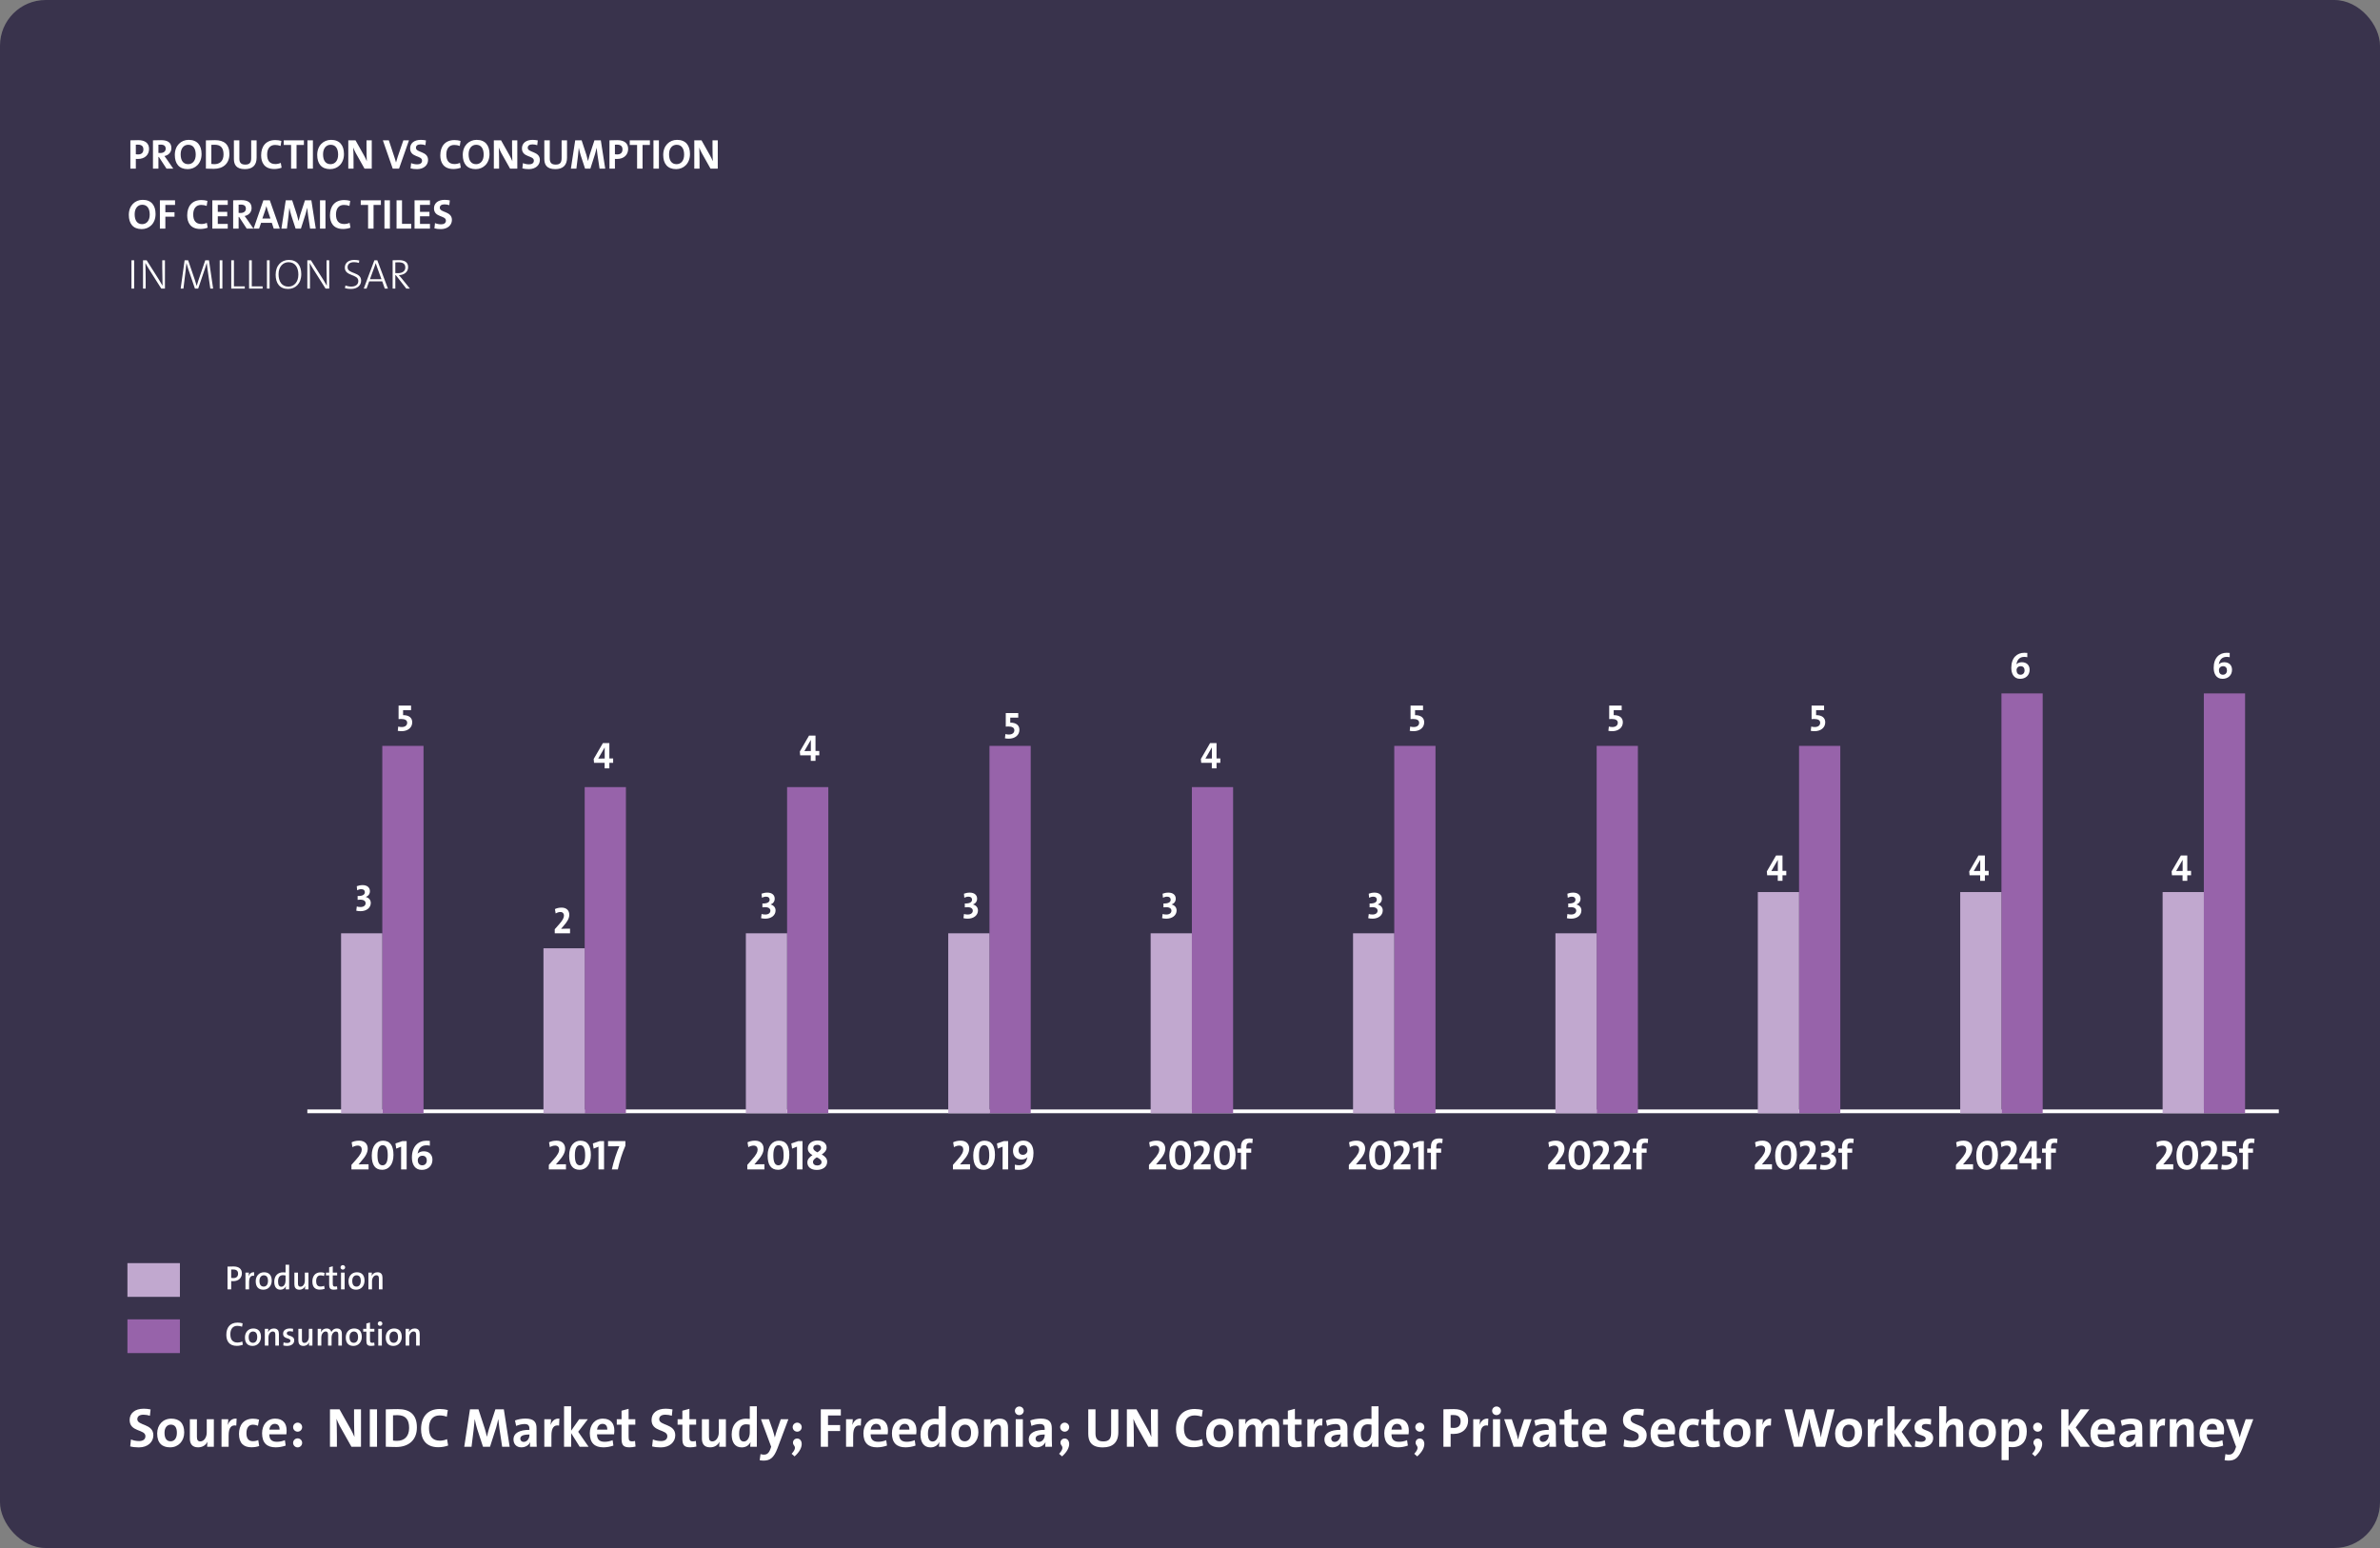 <?xml version="1.0" encoding="UTF-8"?> <svg xmlns="http://www.w3.org/2000/svg" width="635" height="413" viewBox="0 0 635 413" fill="none"><rect x="0" y="0" width="635" height="413" fill="#808080" stroke="none"/><rect width="635" height="413" rx="12.191" fill="#39334C"></rect><path d="M39.769 39.724C39.769 38.234 38.75 37.394 36.901 37.394C35.826 37.394 34.784 37.439 34.784 37.439V45H36.24V42.39C36.24 42.39 36.487 42.412 36.767 42.412C38.716 42.412 39.769 41.247 39.769 39.724ZM38.257 39.87C38.257 40.699 37.786 41.203 36.856 41.203C36.52 41.203 36.24 41.147 36.24 41.147V38.604C36.24 38.604 36.52 38.593 36.8 38.593C37.82 38.593 38.257 39.052 38.257 39.87ZM46.233 45L44.475 42.457C44.295 42.188 44.083 41.908 43.87 41.628C44.923 41.449 45.729 40.642 45.729 39.522C45.729 37.977 44.654 37.394 42.985 37.394C42.111 37.394 41.405 37.405 40.812 37.439V45H42.268V41.875H42.391L44.43 45H46.233ZM44.206 39.668C44.206 40.374 43.668 40.822 42.794 40.822C42.57 40.822 42.369 40.81 42.268 40.799V38.615C42.413 38.593 42.626 38.581 42.839 38.581C43.758 38.581 44.206 38.94 44.206 39.668ZM53.779 41.102C53.779 38.783 52.648 37.316 50.34 37.316C48.313 37.316 46.644 38.828 46.644 41.337C46.644 43.656 47.775 45.123 50.082 45.123C52.11 45.123 53.779 43.611 53.779 41.102ZM52.222 41.27C52.222 42.905 51.348 43.801 50.206 43.801C48.85 43.801 48.2 42.771 48.2 41.158C48.2 39.533 49.074 38.626 50.217 38.626C51.572 38.626 52.222 39.668 52.222 41.27ZM61.207 41.091C61.207 38.436 59.717 37.394 57.376 37.394C56.447 37.394 55.528 37.428 54.934 37.45V44.989C55.573 45.011 56.256 45.045 57.04 45.045C59.505 45.045 61.207 43.678 61.207 41.091ZM59.639 41.203C59.639 42.995 58.608 43.801 57.186 43.801C56.895 43.801 56.592 43.779 56.39 43.745V38.649C56.626 38.626 56.939 38.615 57.275 38.615C59.001 38.615 59.639 39.578 59.639 41.203ZM68.466 42.065V37.439H67.021V42.155C67.021 43.443 66.55 43.913 65.43 43.913C64.176 43.913 63.862 43.241 63.862 42.289V37.439H62.406V42.379C62.406 43.824 62.943 45.123 65.329 45.123C67.323 45.123 68.466 44.138 68.466 42.065ZM75.138 44.742L74.914 43.454C74.522 43.645 73.94 43.768 73.481 43.768C71.957 43.768 71.274 42.849 71.274 41.214C71.274 39.735 71.968 38.671 73.391 38.671C73.895 38.671 74.41 38.761 74.87 38.94L75.071 37.596C74.578 37.45 73.996 37.372 73.458 37.372C70.927 37.372 69.672 39.063 69.672 41.46C69.672 43.342 70.523 45.09 73.167 45.09C73.873 45.09 74.578 44.955 75.138 44.742ZM81.081 38.682V37.439H75.704V38.682H77.665V45H79.121V38.682H81.081ZM83.487 45V37.439H82.031V45H83.487ZM91.771 41.102C91.771 38.783 90.64 37.316 88.332 37.316C86.305 37.316 84.635 38.828 84.635 41.337C84.635 43.656 85.767 45.123 88.074 45.123C90.102 45.123 91.771 43.611 91.771 41.102ZM90.214 41.27C90.214 42.905 89.34 43.801 88.198 43.801C86.842 43.801 86.192 42.771 86.192 41.158C86.192 39.533 87.066 38.626 88.209 38.626C89.564 38.626 90.214 39.668 90.214 41.27ZM99.188 45V37.439H97.788V39.343C97.788 40.396 97.821 42.256 97.866 43.017C97.665 42.524 97.407 41.975 97.138 41.505L94.853 37.439H92.926V45H94.326V42.95C94.326 41.852 94.293 40.015 94.248 39.354C94.416 39.825 94.64 40.284 94.92 40.833L97.261 45H99.188ZM109.12 37.439H107.619L106.129 41.774C105.961 42.278 105.793 42.827 105.67 43.32H105.647C105.535 42.849 105.356 42.289 105.21 41.864L103.743 37.439H102.152L104.785 45H106.465L109.12 37.439ZM114.209 42.681C114.209 40.284 110.972 40.777 110.972 39.433C110.972 38.895 111.364 38.525 112.215 38.525C112.663 38.525 113.1 38.604 113.514 38.738L113.649 37.461C113.223 37.372 112.697 37.316 112.282 37.316C110.456 37.316 109.426 38.245 109.426 39.59C109.426 42.076 112.607 41.415 112.607 42.861C112.607 43.566 112.024 43.846 111.341 43.846C110.736 43.846 110.176 43.723 109.694 43.521L109.538 44.922C110.042 45.056 110.613 45.123 111.285 45.123C113.033 45.123 114.209 44.081 114.209 42.681ZM122.943 44.742L122.719 43.454C122.327 43.645 121.744 43.768 121.285 43.768C119.762 43.768 119.078 42.849 119.078 41.214C119.078 39.735 119.773 38.671 121.195 38.671C121.699 38.671 122.215 38.761 122.674 38.94L122.876 37.596C122.383 37.45 121.8 37.372 121.263 37.372C118.731 37.372 117.476 39.063 117.476 41.46C117.476 43.342 118.328 45.09 120.971 45.09C121.677 45.09 122.383 44.955 122.943 44.742ZM130.605 41.102C130.605 38.783 129.474 37.316 127.166 37.316C125.139 37.316 123.47 38.828 123.47 41.337C123.47 43.656 124.601 45.123 126.909 45.123C128.936 45.123 130.605 43.611 130.605 41.102ZM129.048 41.27C129.048 42.905 128.175 43.801 127.032 43.801C125.677 43.801 125.027 42.771 125.027 41.158C125.027 39.533 125.901 38.626 127.043 38.626C128.399 38.626 129.048 39.668 129.048 41.27ZM138.022 45V37.439H136.622V39.343C136.622 40.396 136.656 42.256 136.701 43.017C136.499 42.524 136.241 41.975 135.972 41.505L133.687 37.439H131.761V45H133.161V42.95C133.161 41.852 133.127 40.015 133.082 39.354C133.25 39.825 133.474 40.284 133.754 40.833L136.096 45H138.022ZM144.04 42.681C144.04 40.284 140.803 40.777 140.803 39.433C140.803 38.895 141.195 38.525 142.046 38.525C142.494 38.525 142.931 38.604 143.346 38.738L143.48 37.461C143.054 37.372 142.528 37.316 142.113 37.316C140.288 37.316 139.257 38.245 139.257 39.59C139.257 42.076 142.438 41.415 142.438 42.861C142.438 43.566 141.856 43.846 141.172 43.846C140.568 43.846 140.007 43.723 139.526 43.521L139.369 44.922C139.873 45.056 140.444 45.123 141.116 45.123C142.864 45.123 144.04 44.081 144.04 42.681ZM151.287 42.065V37.439H149.842V42.155C149.842 43.443 149.371 43.913 148.251 43.913C146.997 43.913 146.683 43.241 146.683 42.289V37.439H145.227V42.379C145.227 43.824 145.764 45.123 148.15 45.123C150.144 45.123 151.287 44.138 151.287 42.065ZM161.479 45L160.303 37.439H158.601L157.312 41.371C157.178 41.796 157.032 42.368 156.898 42.939H156.875C156.763 42.412 156.584 41.752 156.461 41.348L155.184 37.439H153.47L152.316 45H153.784L154.221 41.471C154.299 40.81 154.366 40.127 154.422 39.455H154.445C154.557 40.071 154.736 40.799 154.938 41.449L156.103 45H157.514L158.735 41.18C158.925 40.564 159.06 39.937 159.161 39.455H159.183C159.239 39.982 159.317 40.665 159.418 41.348L159.967 45H161.479ZM167.594 39.724C167.594 38.234 166.575 37.394 164.726 37.394C163.651 37.394 162.609 37.439 162.609 37.439V45H164.065V42.39C164.065 42.39 164.312 42.412 164.592 42.412C166.541 42.412 167.594 41.247 167.594 39.724ZM166.082 39.87C166.082 40.699 165.611 41.203 164.682 41.203C164.345 41.203 164.065 41.147 164.065 41.147V38.604C164.065 38.604 164.345 38.593 164.626 38.593C165.645 38.593 166.082 39.052 166.082 39.87ZM173.397 38.682V37.439H168.021V38.682H169.981V45H171.437V38.682H173.397ZM175.803 45V37.439H174.347V45H175.803ZM184.087 41.102C184.087 38.783 182.956 37.316 180.648 37.316C178.621 37.316 176.952 38.828 176.952 41.337C176.952 43.656 178.083 45.123 180.391 45.123C182.418 45.123 184.087 43.611 184.087 41.102ZM182.53 41.27C182.53 42.905 181.657 43.801 180.514 43.801C179.159 43.801 178.509 42.771 178.509 41.158C178.509 39.533 179.383 38.626 180.525 38.626C181.881 38.626 182.53 39.668 182.53 41.27ZM191.504 45V37.439H190.104V39.343C190.104 40.396 190.138 42.256 190.182 43.017C189.981 42.524 189.723 41.975 189.454 41.505L187.169 37.439H185.242V45H186.643V42.95C186.643 41.852 186.609 40.015 186.564 39.354C186.732 39.825 186.956 40.284 187.236 40.833L189.578 45H191.504ZM41.505 57.102C41.505 54.783 40.374 53.316 38.066 53.316C36.039 53.316 34.37 54.828 34.37 57.337C34.37 59.656 35.501 61.123 37.809 61.123C39.836 61.123 41.505 59.611 41.505 57.102ZM39.948 57.27C39.948 58.905 39.074 59.801 37.932 59.801C36.576 59.801 35.927 58.771 35.927 57.158C35.927 55.533 36.8 54.626 37.943 54.626C39.298 54.626 39.948 55.668 39.948 57.27ZM46.704 54.682V53.439H42.66V61H44.117V57.819H46.559V56.62H44.117V54.682H46.704ZM55.415 60.742L55.191 59.454C54.799 59.645 54.216 59.768 53.757 59.768C52.234 59.768 51.55 58.849 51.55 57.214C51.55 55.735 52.245 54.671 53.667 54.671C54.172 54.671 54.687 54.761 55.146 54.94L55.348 53.596C54.855 53.45 54.272 53.372 53.735 53.372C51.203 53.372 49.949 55.063 49.949 57.46C49.949 59.342 50.8 61.09 53.443 61.09C54.149 61.09 54.855 60.955 55.415 60.742ZM60.763 61V59.745H58.108V57.707H60.628V56.519H58.108V54.66H60.763V53.439H56.652V61H60.763ZM67.63 61L65.872 58.457C65.693 58.188 65.48 57.908 65.267 57.628C66.32 57.449 67.126 56.642 67.126 55.522C67.126 53.977 66.051 53.394 64.382 53.394C63.508 53.394 62.803 53.405 62.209 53.439V61H63.665V57.875H63.788L65.827 61H67.63ZM65.603 55.668C65.603 56.374 65.065 56.822 64.192 56.822C63.968 56.822 63.766 56.81 63.665 56.799V54.615C63.811 54.593 64.023 54.581 64.236 54.581C65.155 54.581 65.603 54.94 65.603 55.668ZM74.65 61L71.984 53.439H70.27L67.66 61H69.128L69.654 59.454H72.522L73.037 61H74.65ZM72.152 58.3H70.001L70.774 56.049C70.886 55.679 70.976 55.343 71.066 55.007H71.077C71.155 55.343 71.256 55.679 71.379 56.049L72.152 58.3ZM84.248 61L83.072 53.439H81.37L80.081 57.371C79.947 57.796 79.801 58.368 79.667 58.939H79.644C79.532 58.412 79.353 57.752 79.23 57.348L77.953 53.439H76.239L75.085 61H76.553L76.99 57.471C77.068 56.81 77.135 56.127 77.191 55.455H77.214C77.326 56.071 77.505 56.799 77.707 57.449L78.871 61H80.283L81.504 57.18C81.694 56.564 81.829 55.937 81.93 55.455H81.952C82.008 55.982 82.086 56.665 82.187 57.348L82.736 61H84.248ZM86.834 61V53.439H85.378V61H86.834ZM93.505 60.742L93.281 59.454C92.889 59.645 92.307 59.768 91.847 59.768C90.324 59.768 89.641 58.849 89.641 57.214C89.641 55.735 90.335 54.671 91.758 54.671C92.262 54.671 92.777 54.761 93.237 54.94L93.438 53.596C92.945 53.45 92.363 53.372 91.825 53.372C89.293 53.372 88.039 55.063 88.039 57.46C88.039 59.342 88.89 61.09 91.534 61.09C92.24 61.09 92.945 60.955 93.505 60.742ZM101.625 54.682V53.439H96.248V54.682H98.209V61H99.665V54.682H101.625ZM104.031 61V53.439H102.575V61H104.031ZM109.711 61V59.723H107.258V53.439H105.802V61H109.711ZM114.715 61V59.745H112.06V57.707H114.581V56.519H112.06V54.66H114.715V53.439H110.604V61H114.715ZM120.575 58.681C120.575 56.284 117.338 56.777 117.338 55.433C117.338 54.895 117.73 54.525 118.582 54.525C119.03 54.525 119.466 54.604 119.881 54.738L120.015 53.461C119.59 53.372 119.063 53.316 118.649 53.316C116.823 53.316 115.792 54.245 115.792 55.59C115.792 58.076 118.974 57.415 118.974 58.861C118.974 59.566 118.391 59.846 117.708 59.846C117.103 59.846 116.543 59.723 116.061 59.521L115.904 60.922C116.408 61.056 116.98 61.123 117.652 61.123C119.399 61.123 120.575 60.081 120.575 58.681Z" fill="white"></path><path d="M98.336 312V310.622C97.316 310.622 96.442 310.622 95.658 310.667V310.656L96.331 309.872C97.619 308.46 98.112 307.43 98.112 306.444C98.112 305.268 97.361 304.327 95.826 304.327C94.975 304.327 94.325 304.517 93.821 304.764L94.034 306.063C94.426 305.828 94.953 305.637 95.434 305.637C96.162 305.637 96.521 306.097 96.521 306.69C96.521 307.306 96.219 308.068 94.897 309.513L93.765 310.79V312H98.336ZM104.979 308.135C104.979 305.671 104.105 304.338 102.178 304.338C100.577 304.338 99.188 305.626 99.188 308.303C99.188 310.779 100.061 312.101 101.988 312.101C103.59 312.101 104.979 310.824 104.979 308.135ZM103.455 308.236C103.455 310.185 102.862 310.902 102.066 310.902C101.159 310.902 100.711 310.096 100.711 308.214C100.711 306.253 101.305 305.537 102.1 305.537C103.007 305.537 103.455 306.343 103.455 308.236ZM108.497 312V304.439H107.365L105.506 305.077L105.719 306.444L107.018 305.929V312H108.497ZM115.379 309.412C115.379 308.068 114.505 307.161 113.06 307.161C112.332 307.161 111.783 307.43 111.436 307.777L111.425 307.766L111.514 307.385C111.839 306.119 112.657 305.57 113.777 305.57C114.091 305.57 114.371 305.593 114.684 305.671V304.383C114.472 304.349 114.169 304.338 113.799 304.338C111.615 304.338 109.901 305.817 109.901 308.83C109.901 310.6 110.663 312.123 112.534 312.123C114.214 312.123 115.379 311.037 115.379 309.412ZM113.867 309.614C113.867 310.376 113.396 310.902 112.657 310.902C111.895 310.902 111.469 310.365 111.469 309.524C111.469 308.897 111.94 308.348 112.69 308.348C113.463 308.348 113.867 308.841 113.867 309.614Z" fill="white"></path><path d="M98.927 240.9C98.927 240.13 98.427 239.52 97.607 239.32L97.617 239.3C98.267 239.06 98.697 238.51 98.697 237.77C98.697 236.84 98.027 236.15 96.737 236.15C96.177 236.15 95.607 236.27 95.187 236.44L95.287 237.51C95.637 237.34 96.007 237.23 96.397 237.23C97.037 237.23 97.347 237.56 97.347 238.03C97.347 238.62 96.857 239.09 95.417 239.05V240.08C95.607 240.05 95.827 240.03 96.117 240.03C97.117 240.03 97.547 240.44 97.547 240.98C97.547 241.56 97.057 241.99 96.217 241.99C95.827 241.99 95.467 241.95 95.197 241.85L95.057 242.97C95.337 243.05 95.777 243.1 96.187 243.1C97.787 243.1 98.927 242.21 98.927 240.9Z" fill="white"></path><path d="M152.09 249V247.77C151.18 247.77 150.4 247.77 149.7 247.81V247.8L150.3 247.1C151.45 245.84 151.89 244.92 151.89 244.04C151.89 242.99 151.22 242.15 149.85 242.15C149.09 242.15 148.51 242.32 148.06 242.54L148.25 243.7C148.6 243.49 149.07 243.32 149.5 243.32C150.15 243.32 150.47 243.73 150.47 244.26C150.47 244.81 150.2 245.49 149.02 246.78L148.01 247.92V249H152.09Z" fill="white"></path><path d="M206.927 242.9C206.927 242.13 206.427 241.52 205.607 241.32L205.617 241.3C206.267 241.06 206.697 240.51 206.697 239.77C206.697 238.84 206.027 238.15 204.737 238.15C204.177 238.15 203.607 238.27 203.187 238.44L203.287 239.51C203.637 239.34 204.007 239.23 204.397 239.23C205.037 239.23 205.347 239.56 205.347 240.03C205.347 240.62 204.857 241.09 203.417 241.05V242.08C203.607 242.05 203.827 242.03 204.117 242.03C205.117 242.03 205.547 242.44 205.547 242.98C205.547 243.56 205.057 243.99 204.217 243.99C203.827 243.99 203.467 243.95 203.197 243.85L203.057 244.97C203.337 245.05 203.777 245.1 204.187 245.1C205.787 245.1 206.927 244.21 206.927 242.9Z" fill="white"></path><path d="M260.927 242.9C260.927 242.13 260.427 241.52 259.607 241.32L259.617 241.3C260.267 241.06 260.697 240.51 260.697 239.77C260.697 238.84 260.027 238.15 258.737 238.15C258.177 238.15 257.607 238.27 257.187 238.44L257.287 239.51C257.637 239.34 258.007 239.23 258.397 239.23C259.037 239.23 259.347 239.56 259.347 240.03C259.347 240.62 258.857 241.09 257.417 241.05V242.08C257.607 242.05 257.827 242.03 258.117 242.03C259.117 242.03 259.547 242.44 259.547 242.98C259.547 243.56 259.057 243.99 258.217 243.99C257.827 243.99 257.467 243.95 257.197 243.85L257.057 244.97C257.337 245.05 257.777 245.1 258.187 245.1C259.787 245.1 260.927 244.21 260.927 242.9Z" fill="white"></path><path d="M313.927 242.9C313.927 242.13 313.427 241.52 312.607 241.32L312.617 241.3C313.267 241.06 313.697 240.51 313.697 239.77C313.697 238.84 313.027 238.15 311.737 238.15C311.177 238.15 310.607 238.27 310.187 238.44L310.287 239.51C310.637 239.34 311.007 239.23 311.397 239.23C312.037 239.23 312.347 239.56 312.347 240.03C312.347 240.62 311.857 241.09 310.417 241.05V242.08C310.607 242.05 310.827 242.03 311.117 242.03C312.117 242.03 312.547 242.44 312.547 242.98C312.547 243.56 312.057 243.99 311.217 243.99C310.827 243.99 310.467 243.95 310.197 243.85L310.057 244.97C310.337 245.05 310.777 245.1 311.187 245.1C312.787 245.1 313.927 244.21 313.927 242.9Z" fill="white"></path><path d="M368.927 242.9C368.927 242.13 368.427 241.52 367.607 241.32L367.617 241.3C368.267 241.06 368.697 240.51 368.697 239.77C368.697 238.84 368.027 238.15 366.737 238.15C366.177 238.15 365.607 238.27 365.187 238.44L365.287 239.51C365.637 239.34 366.007 239.23 366.397 239.23C367.037 239.23 367.347 239.56 367.347 240.03C367.347 240.62 366.857 241.09 365.417 241.05V242.08C365.607 242.05 365.827 242.03 366.117 242.03C367.117 242.03 367.547 242.44 367.547 242.98C367.547 243.56 367.057 243.99 366.217 243.99C365.827 243.99 365.467 243.95 365.197 243.85L365.057 244.97C365.337 245.05 365.777 245.1 366.187 245.1C367.787 245.1 368.927 244.21 368.927 242.9Z" fill="white"></path><path d="M421.927 242.9C421.927 242.13 421.427 241.52 420.607 241.32L420.617 241.3C421.267 241.06 421.697 240.51 421.697 239.77C421.697 238.84 421.027 238.15 419.737 238.15C419.177 238.15 418.607 238.27 418.187 238.44L418.287 239.51C418.637 239.34 419.007 239.23 419.397 239.23C420.037 239.23 420.347 239.56 420.347 240.03C420.347 240.62 419.857 241.09 418.417 241.05V242.08C418.607 242.05 418.827 242.03 419.117 242.03C420.117 242.03 420.547 242.44 420.547 242.98C420.547 243.56 420.057 243.99 419.217 243.99C418.827 243.99 418.467 243.95 418.197 243.85L418.057 244.97C418.337 245.05 418.777 245.1 419.187 245.1C420.787 245.1 421.927 244.21 421.927 242.9Z" fill="white"></path><path d="M476.591 233.52V232.35H475.581V228.25H473.861L471.401 232.5L471.491 233.52H474.321V235H475.581V233.52H476.591ZM474.341 232.37C474.021 232.37 473.051 232.37 472.611 232.39L474.331 229.42H474.341V232.37Z" fill="white"></path><path d="M530.591 233.52V232.35H529.581V228.25H527.861L525.401 232.5L525.491 233.52H528.321V235H529.581V233.52H530.591ZM528.341 232.37C528.021 232.37 527.051 232.37 526.611 232.39L528.331 229.42H528.341V232.37Z" fill="white"></path><path d="M584.591 233.52V232.35H583.581V228.25H581.861L579.401 232.5L579.491 233.52H582.321V235H583.581V233.52H584.591ZM582.341 232.37C582.021 232.37 581.051 232.37 580.611 232.39L582.331 229.42H582.341V232.37Z" fill="white"></path><path d="M109.985 192.71C109.985 191.5 109.115 190.79 107.545 190.8V189.46L109.675 189.47V188.25H106.345V191.86C106.535 191.83 106.765 191.82 106.985 191.82C108.115 191.82 108.635 192.18 108.635 192.84C108.635 193.51 108.105 193.97 107.195 193.97C106.845 193.97 106.505 193.93 106.255 193.84L106.125 194.98C106.395 195.04 106.795 195.08 107.125 195.08C108.795 195.08 109.985 194.15 109.985 192.71Z" fill="white"></path><path d="M163.591 203.52V202.35H162.581V198.25H160.861L158.401 202.5L158.491 203.52H161.321V205H162.581V203.52H163.591ZM161.341 202.37C161.021 202.37 160.051 202.37 159.611 202.39L161.331 199.42H161.341V202.37Z" fill="white"></path><path d="M218.591 201.52V200.35H217.581V196.25H215.861L213.401 200.5L213.491 201.52H216.321V203H217.581V201.52H218.591ZM216.341 200.37C216.021 200.37 215.051 200.37 214.611 200.39L216.331 197.42H216.341V200.37Z" fill="white"></path><path d="M271.985 194.71C271.985 193.5 271.115 192.79 269.545 192.8V191.46L271.675 191.47V190.25H268.345V193.86C268.535 193.83 268.765 193.82 268.985 193.82C270.115 193.82 270.635 194.18 270.635 194.84C270.635 195.51 270.105 195.97 269.195 195.97C268.845 195.97 268.505 195.93 268.255 195.84L268.125 196.98C268.395 197.04 268.795 197.08 269.125 197.08C270.795 197.08 271.985 196.15 271.985 194.71Z" fill="white"></path><path d="M325.591 203.52V202.35H324.581V198.25H322.861L320.401 202.5L320.491 203.52H323.321V205H324.581V203.52H325.591ZM323.341 202.37C323.021 202.37 322.051 202.37 321.611 202.39L323.331 199.42H323.341V202.37Z" fill="white"></path><path d="M379.985 192.71C379.985 191.5 379.115 190.79 377.545 190.8V189.46L379.675 189.47V188.25H376.345V191.86C376.535 191.83 376.765 191.82 376.985 191.82C378.115 191.82 378.635 192.18 378.635 192.84C378.635 193.51 378.105 193.97 377.195 193.97C376.845 193.97 376.505 193.93 376.255 193.84L376.125 194.98C376.395 195.04 376.795 195.08 377.125 195.08C378.795 195.08 379.985 194.15 379.985 192.71Z" fill="white"></path><path d="M432.985 192.71C432.985 191.5 432.115 190.79 430.545 190.8V189.46L432.675 189.47V188.25H429.345V191.86C429.535 191.83 429.765 191.82 429.985 191.82C431.115 191.82 431.635 192.18 431.635 192.84C431.635 193.51 431.105 193.97 430.195 193.97C429.845 193.97 429.505 193.93 429.255 193.84L429.125 194.98C429.395 195.04 429.795 195.08 430.125 195.08C431.795 195.08 432.985 194.15 432.985 192.71Z" fill="white"></path><path d="M486.985 192.71C486.985 191.5 486.115 190.79 484.545 190.8V189.46L486.675 189.47V188.25H483.345V191.86C483.535 191.83 483.765 191.82 483.985 191.82C485.115 191.82 485.635 192.18 485.635 192.84C485.635 193.51 485.105 193.97 484.195 193.97C483.845 193.97 483.505 193.93 483.255 193.84L483.125 194.98C483.395 195.04 483.795 195.08 484.125 195.08C485.795 195.08 486.985 194.15 486.985 192.71Z" fill="white"></path><path d="M541.519 178.69C541.519 177.49 540.739 176.68 539.449 176.68C538.799 176.68 538.309 176.92 537.999 177.23L537.989 177.22L538.069 176.88C538.359 175.75 539.089 175.26 540.089 175.26C540.369 175.26 540.619 175.28 540.899 175.35V174.2C540.709 174.17 540.439 174.16 540.109 174.16C538.159 174.16 536.629 175.48 536.629 178.17C536.629 179.75 537.309 181.11 538.979 181.11C540.479 181.11 541.519 180.14 541.519 178.69ZM540.169 178.87C540.169 179.55 539.749 180.02 539.089 180.02C538.409 180.02 538.029 179.54 538.029 178.79C538.029 178.23 538.449 177.74 539.119 177.74C539.809 177.74 540.169 178.18 540.169 178.87Z" fill="white"></path><path d="M595.519 178.69C595.519 177.49 594.739 176.68 593.449 176.68C592.799 176.68 592.309 176.92 591.999 177.23L591.989 177.22L592.069 176.88C592.359 175.75 593.089 175.26 594.089 175.26C594.369 175.26 594.619 175.28 594.899 175.35V174.2C594.709 174.17 594.439 174.16 594.109 174.16C592.159 174.16 590.629 175.48 590.629 178.17C590.629 179.75 591.309 181.11 592.979 181.11C594.479 181.11 595.519 180.14 595.519 178.69ZM594.169 178.87C594.169 179.55 593.749 180.02 593.089 180.02C592.409 180.02 592.029 179.54 592.029 178.79C592.029 178.23 592.449 177.74 593.119 177.74C593.809 177.74 594.169 178.18 594.169 178.87Z" fill="white"></path><path d="M151.003 312V310.622C149.984 310.622 149.11 310.622 148.326 310.667V310.656L148.998 309.872C150.286 308.46 150.779 307.43 150.779 306.444C150.779 305.268 150.028 304.327 148.494 304.327C147.642 304.327 146.993 304.517 146.489 304.764L146.701 306.063C147.094 305.828 147.62 305.637 148.102 305.637C148.83 305.637 149.188 306.097 149.188 306.69C149.188 307.306 148.886 308.068 147.564 309.513L146.433 310.79V312H151.003ZM157.646 308.135C157.646 305.671 156.772 304.338 154.846 304.338C153.244 304.338 151.855 305.626 151.855 308.303C151.855 310.779 152.729 312.101 154.655 312.101C156.257 312.101 157.646 310.824 157.646 308.135ZM156.123 308.236C156.123 310.185 155.529 310.902 154.734 310.902C153.826 310.902 153.378 310.096 153.378 308.214C153.378 306.253 153.972 305.537 154.767 305.537C155.675 305.537 156.123 306.343 156.123 308.236ZM161.164 312V304.439H160.033L158.173 305.077L158.386 306.444L159.685 305.929V312H161.164ZM166.859 305.671V304.439H162.232V305.839C163.129 305.839 164.82 305.828 165.246 305.817C164.63 307.183 163.722 309.804 163.241 312H164.842C165.246 310.04 166.007 307.553 166.859 305.671Z" fill="white"></path><path d="M203.956 312V310.622C202.937 310.622 202.063 310.622 201.279 310.667V310.656L201.951 309.872C203.239 308.46 203.732 307.43 203.732 306.444C203.732 305.268 202.981 304.327 201.447 304.327C200.595 304.327 199.946 304.517 199.442 304.764L199.654 306.063C200.047 305.828 200.573 305.637 201.055 305.637C201.783 305.637 202.141 306.097 202.141 306.69C202.141 307.306 201.839 308.068 200.517 309.513L199.386 310.79V312H203.956ZM210.599 308.135C210.599 305.671 209.725 304.338 207.799 304.338C206.197 304.338 204.808 305.626 204.808 308.303C204.808 310.779 205.682 312.101 207.608 312.101C209.21 312.101 210.599 310.824 210.599 308.135ZM209.076 308.236C209.076 310.185 208.482 310.902 207.687 310.902C206.779 310.902 206.331 310.096 206.331 308.214C206.331 306.253 206.925 305.537 207.72 305.537C208.628 305.537 209.076 306.343 209.076 308.236ZM214.117 312V304.439H212.986L211.126 305.077L211.339 306.444L212.639 305.929V312H214.117ZM220.697 309.95C220.697 309.054 220.069 308.471 219.252 308.012C219.946 307.542 220.54 306.993 220.54 306.141C220.54 305.077 219.61 304.282 218.165 304.282C216.642 304.282 215.533 305.111 215.533 306.422C215.533 307.183 216.003 307.755 216.776 308.191C216.037 308.651 215.41 309.267 215.41 310.141C215.41 311.339 216.339 312.134 217.93 312.134C219.409 312.134 220.697 311.395 220.697 309.95ZM219.073 306.265C219.073 306.69 218.748 307.026 218.087 307.441C217.403 307.082 216.989 306.769 216.989 306.276C216.989 305.783 217.37 305.436 218.053 305.436C218.748 305.436 219.073 305.828 219.073 306.265ZM219.196 310.051C219.196 310.611 218.703 310.947 218.064 310.947C217.336 310.947 216.911 310.577 216.911 310.006C216.911 309.468 217.37 309.121 217.93 308.763C218.602 309.11 219.196 309.457 219.196 310.051Z" fill="white"></path><path d="M258.819 312V310.622C257.8 310.622 256.926 310.622 256.142 310.667V310.656L256.814 309.872C258.102 308.46 258.595 307.43 258.595 306.444C258.595 305.268 257.845 304.327 256.31 304.327C255.459 304.327 254.809 304.517 254.305 304.764L254.518 306.063C254.91 305.828 255.436 305.637 255.918 305.637C256.646 305.637 257.005 306.097 257.005 306.69C257.005 307.306 256.702 308.068 255.38 309.513L254.249 310.79V312H258.819ZM265.462 308.135C265.462 305.671 264.589 304.338 262.662 304.338C261.06 304.338 259.671 305.626 259.671 308.303C259.671 310.779 260.545 312.101 262.472 312.101C264.073 312.101 265.462 310.824 265.462 308.135ZM263.939 308.236C263.939 310.185 263.345 310.902 262.55 310.902C261.643 310.902 261.195 310.096 261.195 308.214C261.195 306.253 261.788 305.537 262.584 305.537C263.491 305.537 263.939 306.343 263.939 308.236ZM268.98 312V304.439H267.849L265.99 305.077L266.202 306.444L267.502 305.929V312H268.98ZM275.739 307.598C275.739 305.861 275 304.316 273.04 304.316C271.415 304.316 270.273 305.481 270.273 307.038C270.273 308.449 271.147 309.356 272.547 309.356C273.275 309.356 273.824 309.076 274.104 308.729L274.115 308.74C274.07 308.886 274.037 309.088 273.969 309.278C273.689 310.342 272.972 310.88 271.886 310.88C271.561 310.88 271.147 310.846 270.766 310.734V312.034C271.079 312.09 271.427 312.112 271.774 312.112C274.373 312.112 275.739 310.465 275.739 307.598ZM274.126 306.948C274.126 307.497 273.667 308.102 272.928 308.102C272.166 308.102 271.763 307.598 271.763 306.847C271.763 306.063 272.256 305.548 272.961 305.548C273.678 305.548 274.126 306.052 274.126 306.948Z" fill="white"></path><path d="M311.123 312V310.622C310.103 310.622 309.23 310.622 308.445 310.667V310.656L309.118 309.872C310.406 308.46 310.899 307.43 310.899 306.444C310.899 305.268 310.148 304.327 308.614 304.327C307.762 304.327 307.112 304.517 306.608 304.764L306.821 306.063C307.213 305.828 307.74 305.637 308.221 305.637C308.95 305.637 309.308 306.097 309.308 306.69C309.308 307.306 309.006 308.068 307.684 309.513L306.552 310.79V312H311.123ZM317.766 308.135C317.766 305.671 316.892 304.338 314.965 304.338C313.364 304.338 311.975 305.626 311.975 308.303C311.975 310.779 312.848 312.101 314.775 312.101C316.377 312.101 317.766 310.824 317.766 308.135ZM316.242 308.236C316.242 310.185 315.649 310.902 314.853 310.902C313.946 310.902 313.498 310.096 313.498 308.214C313.498 306.253 314.092 305.537 314.887 305.537C315.794 305.537 316.242 306.343 316.242 308.236ZM323.003 312V310.622C321.983 310.622 321.11 310.622 320.326 310.667V310.656L320.998 309.872C322.286 308.46 322.779 307.43 322.779 306.444C322.779 305.268 322.028 304.327 320.494 304.327C319.642 304.327 318.992 304.517 318.488 304.764L318.701 306.063C319.093 305.828 319.62 305.637 320.101 305.637C320.83 305.637 321.188 306.097 321.188 306.69C321.188 307.306 320.886 308.068 319.564 309.513L318.432 310.79V312H323.003ZM329.646 308.135C329.646 305.671 328.772 304.338 326.845 304.338C325.244 304.338 323.855 305.626 323.855 308.303C323.855 310.779 324.728 312.101 326.655 312.101C328.257 312.101 329.646 310.824 329.646 308.135ZM328.122 308.236C328.122 310.185 327.529 310.902 326.733 310.902C325.826 310.902 325.378 310.096 325.378 308.214C325.378 306.253 325.972 305.537 326.767 305.537C327.674 305.537 328.122 306.343 328.122 308.236ZM334.237 303.823C333.946 303.755 333.632 303.733 333.33 303.733C331.806 303.733 331.112 304.472 331.112 305.973V306.433H330.137V307.542H331.112V312H332.534V307.542H333.834V306.433H332.534V305.962C332.534 305.223 332.815 304.898 333.442 304.898C333.655 304.898 333.912 304.92 334.136 304.999L334.237 303.823Z" fill="white"></path><path d="M364.452 312V310.622C363.432 310.622 362.559 310.622 361.775 310.667V310.656L362.447 309.872C363.735 308.46 364.228 307.43 364.228 306.444C364.228 305.268 363.477 304.327 361.943 304.327C361.091 304.327 360.442 304.517 359.938 304.764L360.15 306.063C360.542 305.828 361.069 305.637 361.551 305.637C362.279 305.637 362.637 306.097 362.637 306.69C362.637 307.306 362.335 308.068 361.013 309.513L359.882 310.79V312H364.452ZM371.095 308.135C371.095 305.671 370.221 304.338 368.295 304.338C366.693 304.338 365.304 305.626 365.304 308.303C365.304 310.779 366.177 312.101 368.104 312.101C369.706 312.101 371.095 310.824 371.095 308.135ZM369.572 308.236C369.572 310.185 368.978 310.902 368.183 310.902C367.275 310.902 366.827 310.096 366.827 308.214C366.827 306.253 367.421 305.537 368.216 305.537C369.124 305.537 369.572 306.343 369.572 308.236ZM376.332 312V310.622C375.312 310.622 374.439 310.622 373.655 310.667V310.656L374.327 309.872C375.615 308.46 376.108 307.43 376.108 306.444C376.108 305.268 375.357 304.327 373.823 304.327C372.971 304.327 372.322 304.517 371.818 304.764L372.03 306.063C372.422 305.828 372.949 305.637 373.431 305.637C374.159 305.637 374.517 306.097 374.517 306.69C374.517 307.306 374.215 308.068 372.893 309.513L371.762 310.79V312H376.332ZM379.897 312V304.439H378.765L376.906 305.077L377.119 306.444L378.418 305.929V312H379.897ZM384.908 303.823C384.617 303.755 384.303 303.733 384.001 303.733C382.477 303.733 381.783 304.472 381.783 305.973V306.433H380.808V307.542H381.783V312H383.205V307.542H384.505V306.433H383.205V305.962C383.205 305.223 383.485 304.898 384.113 304.898C384.326 304.898 384.583 304.92 384.807 304.999L384.908 303.823Z" fill="white"></path><path d="M417.631 312V310.622C416.612 310.622 415.738 310.622 414.954 310.667V310.656L415.626 309.872C416.914 308.46 417.407 307.43 417.407 306.444C417.407 305.268 416.657 304.327 415.122 304.327C414.271 304.327 413.621 304.517 413.117 304.764L413.33 306.063C413.722 305.828 414.248 305.637 414.73 305.637C415.458 305.637 415.817 306.097 415.817 306.69C415.817 307.306 415.514 308.068 414.192 309.513L413.061 310.79V312H417.631ZM424.275 308.135C424.275 305.671 423.401 304.338 421.474 304.338C419.872 304.338 418.483 305.626 418.483 308.303C418.483 310.779 419.357 312.101 421.284 312.101C422.886 312.101 424.275 310.824 424.275 308.135ZM422.751 308.236C422.751 310.185 422.157 310.902 421.362 310.902C420.455 310.902 420.007 310.096 420.007 308.214C420.007 306.253 420.6 305.537 421.396 305.537C422.303 305.537 422.751 306.343 422.751 308.236ZM429.511 312V310.622C428.492 310.622 427.618 310.622 426.834 310.667V310.656L427.506 309.872C428.794 308.46 429.287 307.43 429.287 306.444C429.287 305.268 428.537 304.327 427.002 304.327C426.151 304.327 425.501 304.517 424.997 304.764L425.21 306.063C425.602 305.828 426.128 305.637 426.61 305.637C427.338 305.637 427.697 306.097 427.697 306.69C427.697 307.306 427.394 308.068 426.072 309.513L424.941 310.79V312H429.511ZM435.09 312V310.622C434.071 310.622 433.197 310.622 432.413 310.667V310.656L433.085 309.872C434.374 308.46 434.866 307.43 434.866 306.444C434.866 305.268 434.116 304.327 432.581 304.327C431.73 304.327 431.08 304.517 430.576 304.764L430.789 306.063C431.181 305.828 431.707 305.637 432.189 305.637C432.917 305.637 433.276 306.097 433.276 306.69C433.276 307.306 432.973 308.068 431.651 309.513L430.52 310.79V312H435.09ZM439.728 303.823C439.437 303.755 439.124 303.733 438.821 303.733C437.298 303.733 436.603 304.472 436.603 305.973V306.433H435.629V307.542H436.603V312H438.026V307.542H439.325V306.433H438.026V305.962C438.026 305.223 438.306 304.898 438.933 304.898C439.146 304.898 439.404 304.92 439.628 304.999L439.728 303.823Z" fill="white"></path><path d="M472.774 312V310.622C471.754 310.622 470.88 310.622 470.096 310.667V310.656L470.768 309.872C472.057 308.46 472.55 307.43 472.55 306.444C472.55 305.268 471.799 304.327 470.264 304.327C469.413 304.327 468.763 304.517 468.259 304.764L468.472 306.063C468.864 305.828 469.391 305.637 469.872 305.637C470.6 305.637 470.959 306.097 470.959 306.69C470.959 307.306 470.656 308.068 469.335 309.513L468.203 310.79V312H472.774ZM479.417 308.135C479.417 305.671 478.543 304.338 476.616 304.338C475.014 304.338 473.625 305.626 473.625 308.303C473.625 310.779 474.499 312.101 476.426 312.101C478.028 312.101 479.417 310.824 479.417 308.135ZM477.893 308.236C477.893 310.185 477.3 310.902 476.504 310.902C475.597 310.902 475.149 310.096 475.149 308.214C475.149 306.253 475.743 305.537 476.538 305.537C477.445 305.537 477.893 306.343 477.893 308.236ZM484.654 312V310.622C483.634 310.622 482.761 310.622 481.976 310.667V310.656L482.649 309.872C483.937 308.46 484.43 307.43 484.43 306.444C484.43 305.268 483.679 304.327 482.144 304.327C481.293 304.327 480.643 304.517 480.139 304.764L480.352 306.063C480.744 305.828 481.271 305.637 481.752 305.637C482.48 305.637 482.839 306.097 482.839 306.69C482.839 307.306 482.536 308.068 481.215 309.513L480.083 310.79V312H484.654ZM489.908 309.648C489.908 308.785 489.348 308.102 488.429 307.878L488.44 307.855C489.168 307.586 489.65 306.97 489.65 306.141C489.65 305.1 488.9 304.327 487.455 304.327C486.827 304.327 486.189 304.461 485.718 304.652L485.83 305.85C486.222 305.66 486.637 305.537 487.074 305.537C487.791 305.537 488.138 305.906 488.138 306.433C488.138 307.094 487.589 307.62 485.976 307.575V308.729C486.189 308.695 486.435 308.673 486.76 308.673C487.88 308.673 488.362 309.132 488.362 309.737C488.362 310.387 487.813 310.869 486.872 310.869C486.435 310.869 486.032 310.824 485.73 310.712L485.573 311.966C485.886 312.056 486.379 312.112 486.838 312.112C488.631 312.112 489.908 311.115 489.908 309.648ZM494.586 303.823C494.295 303.755 493.981 303.733 493.679 303.733C492.155 303.733 491.461 304.472 491.461 305.973V306.433H490.486V307.542H491.461V312H492.884V307.542H494.183V306.433H492.884V305.962C492.884 305.223 493.164 304.898 493.791 304.898C494.004 304.898 494.261 304.92 494.485 304.999L494.586 303.823Z" fill="white"></path><path d="M526.424 312V310.622C525.404 310.622 524.53 310.622 523.746 310.667V310.656L524.418 309.872C525.707 308.46 526.2 307.43 526.2 306.444C526.2 305.268 525.449 304.327 523.914 304.327C523.063 304.327 522.413 304.517 521.909 304.764L522.122 306.063C522.514 305.828 523.041 305.637 523.522 305.637C524.25 305.637 524.609 306.097 524.609 306.69C524.609 307.306 524.306 308.068 522.985 309.513L521.853 310.79V312H526.424ZM533.067 308.135C533.067 305.671 532.193 304.338 530.266 304.338C528.664 304.338 527.275 305.626 527.275 308.303C527.275 310.779 528.149 312.101 530.076 312.101C531.678 312.101 533.067 310.824 533.067 308.135ZM531.543 308.236C531.543 310.185 530.95 310.902 530.154 310.902C529.247 310.902 528.799 310.096 528.799 308.214C528.799 306.253 529.393 305.537 530.188 305.537C531.095 305.537 531.543 306.343 531.543 308.236ZM538.304 312V310.622C537.284 310.622 536.41 310.622 535.626 310.667V310.656L536.298 309.872C537.587 308.46 538.08 307.43 538.08 306.444C538.08 305.268 537.329 304.327 535.794 304.327C534.943 304.327 534.293 304.517 533.789 304.764L534.002 306.063C534.394 305.828 534.921 305.637 535.402 305.637C536.13 305.637 536.489 306.097 536.489 306.69C536.489 307.306 536.186 308.068 534.865 309.513L533.733 310.79V312H538.304ZM544.548 310.342V309.032H543.417V304.439H541.49L538.735 309.2L538.836 310.342H542.006V312H543.417V310.342H544.548ZM542.028 309.054C541.67 309.054 540.583 309.054 540.09 309.076L542.017 305.749H542.028V309.054ZM548.936 303.823C548.645 303.755 548.331 303.733 548.029 303.733C546.506 303.733 545.811 304.472 545.811 305.973V306.433H544.836V307.542H545.811V312H547.234V307.542H548.533V306.433H547.234V305.962C547.234 305.223 547.514 304.898 548.141 304.898C548.354 304.898 548.611 304.92 548.836 304.999L548.936 303.823Z" fill="white"></path><path d="M579.839 312V310.622C578.82 310.622 577.946 310.622 577.162 310.667V310.656L577.834 309.872C579.122 308.46 579.615 307.43 579.615 306.444C579.615 305.268 578.865 304.327 577.33 304.327C576.479 304.327 575.829 304.517 575.325 304.764L575.538 306.063C575.93 305.828 576.456 305.637 576.938 305.637C577.666 305.637 578.025 306.097 578.025 306.69C578.025 307.306 577.722 308.068 576.4 309.513L575.269 310.79V312H579.839ZM586.482 308.135C586.482 305.671 585.609 304.338 583.682 304.338C582.08 304.338 580.691 305.626 580.691 308.303C580.691 310.779 581.565 312.101 583.492 312.101C585.093 312.101 586.482 310.824 586.482 308.135ZM584.959 308.236C584.959 310.185 584.365 310.902 583.57 310.902C582.663 310.902 582.215 310.096 582.215 308.214C582.215 306.253 582.808 305.537 583.604 305.537C584.511 305.537 584.959 306.343 584.959 308.236ZM591.719 312V310.622C590.7 310.622 589.826 310.622 589.042 310.667V310.656L589.714 309.872C591.002 308.46 591.495 307.43 591.495 306.444C591.495 305.268 590.745 304.327 589.21 304.327C588.359 304.327 587.709 304.517 587.205 304.764L587.418 306.063C587.81 305.828 588.336 305.637 588.818 305.637C589.546 305.637 589.905 306.097 589.905 306.69C589.905 307.306 589.602 308.068 588.28 309.513L587.149 310.79V312H591.719ZM596.973 309.435C596.973 308.079 595.999 307.284 594.24 307.295V305.794L596.626 305.805V304.439H592.896V308.483C593.109 308.449 593.366 308.438 593.613 308.438C594.879 308.438 595.461 308.841 595.461 309.58C595.461 310.331 594.867 310.846 593.848 310.846C593.456 310.846 593.075 310.801 592.795 310.701L592.65 311.978C592.952 312.045 593.4 312.09 593.77 312.09C595.64 312.09 596.973 311.048 596.973 309.435ZM601.521 303.823C601.229 303.755 600.916 303.733 600.613 303.733C599.09 303.733 598.395 304.472 598.395 305.973V306.433H597.421V307.542H598.395V312H599.818V307.542H601.117V306.433H599.818V305.962C599.818 305.223 600.098 304.898 600.725 304.898C600.938 304.898 601.196 304.92 601.42 304.999L601.521 303.823Z" fill="white"></path><path d="M35.792 77V69.439H35.075V77H35.792ZM44.008 77V69.439H43.291V71.388C43.291 72.878 43.336 75.174 43.369 76.238C43.089 75.723 42.775 75.197 42.462 74.704L39.124 69.439H38.16V77H38.866V74.849C38.866 73.427 38.832 71.063 38.788 70.156C39.034 70.649 39.325 71.13 39.661 71.668L43.033 77H44.008ZM56.863 77L55.754 69.439H54.769L52.898 74.916C52.741 75.365 52.629 75.768 52.483 76.272H52.472C52.338 75.757 52.158 75.185 52.035 74.827L50.198 69.439H49.257L48.204 77H48.944L49.526 72.172C49.616 71.388 49.683 70.761 49.728 70.178H49.739C49.862 70.626 50.008 71.141 50.209 71.724L52.013 77H52.875L54.78 71.377C54.959 70.861 55.071 70.447 55.138 70.178H55.16C55.205 70.559 55.284 71.198 55.407 72.094L56.113 77H56.863ZM59.334 77V69.439H58.617V77H59.334ZM65.308 77V76.406H62.418V69.439H61.702V77H65.308ZM70.067 77V76.406H67.177V69.439H66.46V77H70.067ZM71.936 77V69.439H71.219V77H71.936ZM80.38 73.135C80.38 70.873 79.294 69.349 77.053 69.349C75.138 69.349 73.547 70.749 73.547 73.303C73.547 75.566 74.622 77.09 76.863 77.09C78.79 77.09 80.38 75.689 80.38 73.135ZM79.607 73.281C79.607 75.32 78.386 76.474 76.964 76.474C75.183 76.474 74.32 75.107 74.32 73.147C74.32 71.119 75.541 69.954 76.964 69.954C78.734 69.954 79.607 71.332 79.607 73.281ZM87.841 77V69.439H87.124V71.388C87.124 72.878 87.169 75.174 87.203 76.238C86.923 75.723 86.609 75.197 86.295 74.704L82.957 69.439H81.994V77H82.7V74.849C82.7 73.427 82.666 71.063 82.621 70.156C82.868 70.649 83.159 71.13 83.495 71.668L86.867 77H87.841ZM96.35 74.861C96.35 72.486 92.732 73.147 92.732 71.321C92.732 70.492 93.292 69.943 94.457 69.943C94.894 69.943 95.365 70.021 95.768 70.144L95.858 69.495C95.454 69.405 94.961 69.349 94.502 69.349C92.889 69.349 92.004 70.223 92.004 71.399C92.004 73.751 95.6 73.079 95.6 74.95C95.6 76.048 94.715 76.462 93.696 76.462C93.169 76.462 92.632 76.35 92.161 76.171L92.038 76.877C92.486 77.011 93.057 77.09 93.64 77.09C95.297 77.09 96.35 76.171 96.35 74.861ZM103.499 77L100.665 69.439H99.892L97.047 77H97.798L98.503 75.073H101.987L102.67 77H103.499ZM101.774 74.491H98.705L99.903 71.209C100.027 70.861 100.139 70.537 100.24 70.223H100.251C100.34 70.537 100.452 70.861 100.587 71.231L101.774 74.491ZM109.362 77L107.1 74.188C106.898 73.942 106.64 73.651 106.416 73.404C107.716 73.382 108.892 72.654 108.892 71.265C108.892 69.876 107.816 69.405 106.45 69.405C105.655 69.405 105.218 69.416 104.758 69.439V77H105.475V73.427H105.621L108.41 77H109.362ZM108.141 71.388C108.141 72.262 107.436 72.878 106.203 72.878C105.845 72.878 105.61 72.867 105.475 72.855V70.01C105.722 69.988 105.957 69.977 106.248 69.977C107.458 69.977 108.141 70.335 108.141 71.388Z" fill="white"></path><path d="M40.917 382.934C40.917 379.765 36.636 380.416 36.636 378.639C36.636 377.928 37.155 377.439 38.28 377.439C38.873 377.439 39.45 377.543 39.998 377.721L40.176 376.032C39.613 375.914 38.917 375.84 38.369 375.84C35.955 375.84 34.592 377.069 34.592 378.846C34.592 382.134 38.799 381.26 38.799 383.171C38.799 384.104 38.029 384.474 37.125 384.474C36.325 384.474 35.585 384.312 34.948 384.045L34.741 385.896C35.407 386.074 36.162 386.163 37.051 386.163C39.362 386.163 40.917 384.785 40.917 382.934ZM49.151 382.179C49.151 379.646 47.803 378.491 45.7 378.491C43.463 378.491 41.938 380.15 41.938 382.445C41.938 385.067 43.3 386.148 45.389 386.148C47.581 386.148 49.151 384.489 49.151 382.179ZM47.196 382.282C47.196 383.778 46.47 384.534 45.537 384.534C44.456 384.534 43.893 383.764 43.893 382.253C43.893 380.742 44.722 380.09 45.566 380.09C46.677 380.09 47.196 380.861 47.196 382.282ZM57.056 386V378.639H55.16V382.194C55.16 383.482 54.42 384.563 53.457 384.563C52.746 384.563 52.539 384.104 52.539 383.349V378.639H50.658V383.808C50.658 385.097 51.191 386.148 52.85 386.148C54.064 386.148 54.908 385.541 55.353 384.682H55.367C55.293 385.067 55.279 385.659 55.279 386H57.056ZM63.133 378.491C61.859 378.372 61.148 379.187 60.793 380.12H60.763C60.852 379.602 60.897 379.009 60.897 378.639H59.105V386H61V382.993C61 380.949 61.682 380.076 63.044 380.342L63.133 378.491ZM69.156 385.793L68.904 384.208C68.474 384.4 67.971 384.504 67.467 384.504C66.208 384.504 65.749 383.63 65.749 382.371C65.749 381.009 66.327 380.105 67.452 380.105C67.941 380.105 68.43 380.224 68.83 380.387L69.126 378.757C68.652 378.594 68.074 378.506 67.511 378.506C64.964 378.506 63.764 380.268 63.764 382.564C63.764 385.067 65.038 386.133 67.082 386.133C67.793 386.133 68.578 386.015 69.156 385.793ZM76.472 381.616C76.472 379.868 75.569 378.491 73.421 378.491C71.229 378.491 69.926 380.179 69.926 382.386C69.926 384.978 71.229 386.148 73.555 386.148C74.458 386.148 75.421 385.97 76.221 385.674L76.013 384.237C75.317 384.519 74.577 384.667 73.88 384.667C72.459 384.667 71.851 383.986 71.851 382.682H76.398C76.458 382.356 76.472 381.897 76.472 381.616ZM74.591 381.423H71.866C71.97 380.461 72.533 379.883 73.318 379.883C74.118 379.883 74.621 380.416 74.591 381.423ZM80.615 380.757C80.615 380.105 80.082 379.557 79.415 379.557C78.749 379.557 78.201 380.105 78.201 380.757C78.201 381.423 78.749 381.971 79.415 381.971C80.082 381.971 80.615 381.423 80.615 380.757ZM80.615 384.948C80.615 384.297 80.082 383.749 79.415 383.749C78.749 383.749 78.201 384.297 78.201 384.948C78.201 385.615 78.749 386.163 79.415 386.163C80.082 386.163 80.615 385.615 80.615 384.948Z" fill="white"></path><path d="M96.316 386V376.002H94.465V378.52C94.465 379.913 94.509 382.371 94.569 383.378C94.302 382.727 93.961 382.001 93.606 381.379L90.584 376.002H88.037V386H89.888V383.29C89.888 381.838 89.844 379.409 89.784 378.535C90.007 379.157 90.303 379.765 90.673 380.49L93.769 386H96.316ZM100.593 386V376.002H98.668V386H100.593ZM111.229 380.831C111.229 377.321 109.259 375.943 106.164 375.943C104.934 375.943 103.72 375.988 102.935 376.017V385.985C103.779 386.015 104.682 386.059 105.719 386.059C108.978 386.059 111.229 384.252 111.229 380.831ZM109.155 380.979C109.155 383.349 107.793 384.415 105.912 384.415C105.527 384.415 105.127 384.386 104.86 384.341V377.602C105.171 377.572 105.586 377.558 106.03 377.558C108.311 377.558 109.155 378.831 109.155 380.979ZM119.567 385.659L119.271 383.956C118.753 384.208 117.983 384.371 117.375 384.371C115.361 384.371 114.458 383.156 114.458 380.994C114.458 379.039 115.376 377.632 117.257 377.632C117.923 377.632 118.605 377.75 119.212 377.987L119.479 376.21C118.827 376.017 118.057 375.914 117.346 375.914C113.999 375.914 112.34 378.15 112.34 381.32C112.34 383.808 113.465 386.118 116.961 386.118C117.894 386.118 118.827 385.941 119.567 385.659ZM135.981 386L134.426 376.002H132.174L130.471 381.201C130.293 381.764 130.101 382.519 129.923 383.275H129.894C129.745 382.579 129.508 381.705 129.346 381.172L127.657 376.002H125.391L123.865 386H125.806L126.383 381.334C126.487 380.461 126.576 379.557 126.65 378.668H126.68C126.828 379.483 127.065 380.446 127.331 381.305L128.872 386H130.738L132.352 380.949C132.604 380.135 132.782 379.305 132.915 378.668H132.945C133.019 379.365 133.122 380.268 133.256 381.172L133.981 386H135.981ZM143.207 386C143.162 385.393 143.147 384.697 143.147 384.104V381.068C143.147 379.424 142.466 378.476 140.185 378.476C139.193 378.476 138.141 378.683 137.401 378.98L137.712 380.431C138.363 380.15 139.267 379.927 139.933 379.927C140.911 379.927 141.252 380.327 141.252 381.216V381.483C138.674 381.483 137.001 382.297 137.001 384.045C137.001 385.245 137.771 386.148 139.104 386.148C140.2 386.148 141.103 385.57 141.459 384.741L141.474 384.756C141.415 385.141 141.4 385.57 141.4 386H143.207ZM141.252 382.919C141.252 383.808 140.63 384.697 139.711 384.697C139.163 384.697 138.823 384.312 138.823 383.838C138.823 383.201 139.341 382.727 141.252 382.727V382.919ZM149.256 378.491C147.982 378.372 147.271 379.187 146.916 380.12H146.886C146.975 379.602 147.019 379.009 147.019 378.639H145.227V386H147.123V382.993C147.123 380.949 147.804 380.076 149.167 380.342L149.256 378.491ZM157.039 386L154.269 382.001L156.846 378.639H154.535L152.388 381.705V375.188H150.492V386H152.388V382.356L154.669 386H157.039ZM163.911 381.616C163.911 379.868 163.008 378.491 160.86 378.491C158.668 378.491 157.365 380.179 157.365 382.386C157.365 384.978 158.668 386.148 160.993 386.148C161.897 386.148 162.86 385.97 163.659 385.674L163.452 384.237C162.756 384.519 162.015 384.667 161.319 384.667C159.897 384.667 159.29 383.986 159.29 382.682H163.837C163.896 382.356 163.911 381.897 163.911 381.616ZM162.03 381.423H159.305C159.409 380.461 159.971 379.883 160.756 379.883C161.556 379.883 162.06 380.416 162.03 381.423ZM169.564 385.941L169.431 384.445C169.179 384.519 168.898 384.549 168.587 384.549C167.935 384.549 167.713 384.282 167.713 383.334V380.105H169.505V378.639H167.713V375.869L165.832 376.373V378.639H164.558V380.105H165.832V383.838C165.832 385.556 166.335 386.148 167.965 386.148C168.483 386.148 169.09 386.059 169.564 385.941ZM180.166 382.934C180.166 379.765 175.885 380.416 175.885 378.639C175.885 377.928 176.404 377.439 177.529 377.439C178.122 377.439 178.699 377.543 179.247 377.721L179.425 376.032C178.862 375.914 178.166 375.84 177.618 375.84C175.204 375.84 173.841 377.069 173.841 378.846C173.841 382.134 178.048 381.26 178.048 383.171C178.048 384.104 177.277 384.474 176.374 384.474C175.574 384.474 174.834 384.312 174.197 384.045L173.989 385.896C174.656 386.074 175.411 386.163 176.3 386.163C178.61 386.163 180.166 384.785 180.166 382.934ZM185.793 385.941L185.66 384.445C185.408 384.519 185.126 384.549 184.815 384.549C184.164 384.549 183.941 384.282 183.941 383.334V380.105H185.734V378.639H183.941V375.869L182.06 376.373V378.639H180.787V380.105H182.06V383.838C182.06 385.556 182.564 386.148 184.193 386.148C184.712 386.148 185.319 386.059 185.793 385.941ZM193.672 386V378.639H191.777V382.194C191.777 383.482 191.036 384.563 190.073 384.563C189.362 384.563 189.155 384.104 189.155 383.349V378.639H187.274V383.808C187.274 385.097 187.807 386.148 189.466 386.148C190.681 386.148 191.525 385.541 191.969 384.682H191.984C191.91 385.067 191.895 385.659 191.895 386H193.672ZM201.927 386V375.188H200.046V378.565C199.72 378.52 199.424 378.506 199.113 378.506C196.669 378.506 195.217 380.224 195.217 382.712C195.217 384.815 196.106 386.163 197.898 386.163C199.024 386.163 199.838 385.585 200.224 384.771H200.253C200.194 385.171 200.164 385.645 200.164 386H201.927ZM200.046 382.179C200.046 383.438 199.453 384.593 198.461 384.593C197.602 384.593 197.202 383.882 197.202 382.505C197.202 380.683 197.972 380.001 199.053 380.001C199.379 380.001 199.705 380.046 200.046 380.12V382.179ZM210.349 378.639H208.32L207.446 381.142C207.209 381.823 206.898 382.816 206.735 383.482H206.72C206.557 382.816 206.35 382.09 206.142 381.453L205.15 378.639H203.032L205.757 386L205.52 386.652C205.12 387.807 204.469 388.103 203.847 388.103C203.536 388.103 203.195 388.044 202.913 387.955L202.691 389.584C202.973 389.644 203.417 389.688 203.728 389.688C205.431 389.688 206.468 388.962 207.431 386.415L210.349 378.639ZM213.904 380.757C213.904 380.105 213.371 379.557 212.705 379.557C212.038 379.557 211.49 380.105 211.49 380.757C211.49 381.423 212.038 381.971 212.705 381.971C213.371 381.971 213.904 381.423 213.904 380.757ZM212.69 383.793C211.668 383.793 211.268 384.934 211.816 385.585C212.275 386.148 212.216 386.785 211.209 387.866L211.994 388.562C214.749 386.148 214.097 383.793 212.69 383.793ZM224.341 377.647V376.002H218.994V386H220.919V381.794H224.148V380.209H220.919V377.647H224.341ZM229.762 378.491C228.489 378.372 227.778 379.187 227.422 380.12H227.393C227.481 379.602 227.526 379.009 227.526 378.639H225.734V386H227.63V382.993C227.63 380.949 228.311 380.076 229.674 380.342L229.762 378.491ZM236.911 381.616C236.911 379.868 236.008 378.491 233.86 378.491C231.668 378.491 230.365 380.179 230.365 382.386C230.365 384.978 231.668 386.148 233.993 386.148C234.897 386.148 235.859 385.97 236.659 385.674L236.452 384.237C235.756 384.519 235.015 384.667 234.319 384.667C232.897 384.667 232.29 383.986 232.29 382.682H236.837C236.896 382.356 236.911 381.897 236.911 381.616ZM235.03 381.423H232.305C232.408 380.461 232.971 379.883 233.756 379.883C234.556 379.883 235.06 380.416 235.03 381.423ZM244.519 381.616C244.519 379.868 243.616 378.491 241.468 378.491C239.276 378.491 237.973 380.179 237.973 382.386C237.973 384.978 239.276 386.148 241.601 386.148C242.505 386.148 243.468 385.97 244.267 385.674L244.06 384.237C243.364 384.519 242.623 384.667 241.927 384.667C240.505 384.667 239.898 383.986 239.898 382.682H244.445C244.504 382.356 244.519 381.897 244.519 381.616ZM242.638 381.423H239.913C240.017 380.461 240.579 379.883 241.364 379.883C242.164 379.883 242.668 380.416 242.638 381.423ZM252.305 386V375.188H250.424V378.565C250.098 378.52 249.802 378.506 249.491 378.506C247.047 378.506 245.595 380.224 245.595 382.712C245.595 384.815 246.484 386.163 248.276 386.163C249.402 386.163 250.217 385.585 250.602 384.771H250.631C250.572 385.171 250.542 385.645 250.542 386H252.305ZM250.424 382.179C250.424 383.438 249.831 384.593 248.839 384.593C247.98 384.593 247.58 383.882 247.58 382.505C247.58 380.683 248.35 380.001 249.432 380.001C249.757 380.001 250.083 380.046 250.424 380.12V382.179ZM261.038 382.179C261.038 379.646 259.69 378.491 257.587 378.491C255.35 378.491 253.825 380.15 253.825 382.445C253.825 385.067 255.187 386.148 257.276 386.148C259.468 386.148 261.038 384.489 261.038 382.179ZM259.083 382.282C259.083 383.778 258.357 384.534 257.424 384.534C256.343 384.534 255.78 383.764 255.78 382.253C255.78 380.742 256.609 380.09 257.454 380.09C258.564 380.09 259.083 380.861 259.083 382.282ZM268.943 386V380.831C268.943 379.542 268.41 378.491 266.751 378.491C265.551 378.491 264.692 379.098 264.248 379.957H264.233C264.307 379.572 264.337 378.98 264.337 378.639H262.545V386H264.44V382.445C264.44 381.157 265.196 380.076 266.144 380.076C266.855 380.076 267.062 380.535 267.062 381.29V386H268.943ZM273.139 376.402C273.139 375.751 272.606 375.247 271.954 375.247C271.302 375.247 270.784 375.766 270.784 376.402C270.784 377.039 271.302 377.543 271.954 377.543C272.606 377.543 273.139 377.024 273.139 376.402ZM272.902 386V378.639H271.006V386H272.902ZM280.687 386C280.643 385.393 280.628 384.697 280.628 384.104V381.068C280.628 379.424 279.946 378.476 277.666 378.476C276.673 378.476 275.622 378.683 274.881 378.98L275.192 380.431C275.844 380.15 276.747 379.927 277.414 379.927C278.391 379.927 278.732 380.327 278.732 381.216V381.483C276.155 381.483 274.481 382.297 274.481 384.045C274.481 385.245 275.251 386.148 276.584 386.148C277.68 386.148 278.584 385.57 278.939 384.741L278.954 384.756C278.895 385.141 278.88 385.57 278.88 386H280.687ZM278.732 382.919C278.732 383.808 278.11 384.697 277.192 384.697C276.644 384.697 276.303 384.312 276.303 383.838C276.303 383.201 276.821 382.727 278.732 382.727V382.919ZM285.27 380.757C285.27 380.105 284.737 379.557 284.07 379.557C283.404 379.557 282.856 380.105 282.856 380.757C282.856 381.423 283.404 381.971 284.07 381.971C284.737 381.971 285.27 381.423 285.27 380.757ZM284.055 383.793C283.033 383.793 282.633 384.934 283.181 385.585C283.641 386.148 283.581 386.785 282.574 387.866L283.359 388.562C286.114 386.148 285.462 383.793 284.055 383.793ZM298.372 382.119V376.002H296.461V382.238C296.461 383.941 295.839 384.563 294.358 384.563C292.699 384.563 292.285 383.675 292.285 382.416V376.002H290.359V382.534C290.359 384.445 291.07 386.163 294.225 386.163C296.861 386.163 298.372 384.86 298.372 382.119ZM308.937 386V376.002H307.086V378.52C307.086 379.913 307.13 382.371 307.189 383.378C306.923 382.727 306.582 382.001 306.227 381.379L303.205 376.002H300.658V386H302.509V383.29C302.509 381.838 302.465 379.409 302.405 378.535C302.628 379.157 302.924 379.765 303.294 380.49L306.39 386H308.937ZM320.993 385.659L320.697 383.956C320.179 384.208 319.408 384.371 318.801 384.371C316.787 384.371 315.883 383.156 315.883 380.994C315.883 379.039 316.802 377.632 318.683 377.632C319.349 377.632 320.03 377.75 320.638 377.987L320.904 376.21C320.253 376.017 319.482 375.914 318.772 375.914C315.424 375.914 313.765 378.15 313.765 381.32C313.765 383.808 314.891 386.118 318.386 386.118C319.32 386.118 320.253 385.941 320.993 385.659ZM329.019 382.179C329.019 379.646 327.671 378.491 325.568 378.491C323.331 378.491 321.806 380.15 321.806 382.445C321.806 385.067 323.168 386.148 325.257 386.148C327.449 386.148 329.019 384.489 329.019 382.179ZM327.064 382.282C327.064 383.778 326.338 384.534 325.405 384.534C324.324 384.534 323.761 383.764 323.761 382.253C323.761 380.742 324.59 380.09 325.434 380.09C326.545 380.09 327.064 380.861 327.064 382.282ZM341.308 386V380.935C341.308 379.276 340.523 378.491 339.101 378.491C337.857 378.491 337.042 379.246 336.702 379.957C336.524 379.246 335.976 378.491 334.673 378.491C333.577 378.491 332.688 379.068 332.244 379.972L332.229 379.957C332.288 379.542 332.318 378.98 332.318 378.639H330.525V386H332.421V382.475C332.421 381.098 333.236 380.076 334.11 380.076C334.835 380.076 334.984 380.609 334.984 381.334V386H336.85V382.475C336.85 381.038 337.709 380.076 338.538 380.076C339.234 380.076 339.412 380.564 339.412 381.349V386H341.308ZM347.341 385.941L347.208 384.445C346.956 384.519 346.675 384.549 346.364 384.549C345.712 384.549 345.49 384.282 345.49 383.334V380.105H347.282V378.639H345.49V375.869L343.609 376.373V378.639H342.335V380.105H343.609V383.838C343.609 385.556 344.112 386.148 345.742 386.148C346.26 386.148 346.867 386.059 347.341 385.941ZM352.851 378.491C351.577 378.372 350.866 379.187 350.511 380.12H350.481C350.57 379.602 350.615 379.009 350.615 378.639H348.822V386H350.718V382.993C350.718 380.949 351.4 380.076 352.762 380.342L352.851 378.491ZM359.574 386C359.529 385.393 359.514 384.697 359.514 384.104V381.068C359.514 379.424 358.833 378.476 356.552 378.476C355.56 378.476 354.508 378.683 353.768 378.98L354.079 380.431C354.73 380.15 355.634 379.927 356.3 379.927C357.278 379.927 357.619 380.327 357.619 381.216V381.483C355.041 381.483 353.368 382.297 353.368 384.045C353.368 385.245 354.138 386.148 355.471 386.148C356.567 386.148 357.471 385.57 357.826 384.741L357.841 384.756C357.782 385.141 357.767 385.57 357.767 386H359.574ZM357.619 382.919C357.619 383.808 356.997 384.697 356.078 384.697C355.53 384.697 355.19 384.312 355.19 383.838C355.19 383.201 355.708 382.727 357.619 382.727V382.919ZM367.8 386V375.188H365.919V378.565C365.593 378.52 365.297 378.506 364.986 378.506C362.542 378.506 361.091 380.224 361.091 382.712C361.091 384.815 361.979 386.163 363.771 386.163C364.897 386.163 365.712 385.585 366.097 384.771H366.126C366.067 385.171 366.037 385.645 366.037 386H367.8ZM365.919 382.179C365.919 383.438 365.327 384.593 364.334 384.593C363.475 384.593 363.075 383.882 363.075 382.505C363.075 380.683 363.845 380.001 364.927 380.001C365.252 380.001 365.578 380.046 365.919 380.12V382.179ZM375.881 381.616C375.881 379.868 374.978 378.491 372.83 378.491C370.638 378.491 369.335 380.179 369.335 382.386C369.335 384.978 370.638 386.148 372.963 386.148C373.867 386.148 374.83 385.97 375.629 385.674L375.422 384.237C374.726 384.519 373.985 384.667 373.289 384.667C371.867 384.667 371.26 383.986 371.26 382.682H375.807C375.866 382.356 375.881 381.897 375.881 381.616ZM374 381.423H371.275C371.379 380.461 371.941 379.883 372.726 379.883C373.526 379.883 374.03 380.416 374 381.423ZM380.023 380.757C380.023 380.105 379.49 379.557 378.824 379.557C378.157 379.557 377.609 380.105 377.609 380.757C377.609 381.423 378.157 381.971 378.824 381.971C379.49 381.971 380.023 381.423 380.023 380.757ZM378.809 383.793C377.787 383.793 377.387 384.934 377.935 385.585C378.394 386.148 378.335 386.785 377.328 387.866L378.113 388.562C380.868 386.148 380.216 383.793 378.809 383.793ZM391.704 379.024C391.704 377.054 390.356 375.943 387.912 375.943C386.49 375.943 385.113 376.002 385.113 376.002V386H387.038V382.549C387.038 382.549 387.364 382.579 387.735 382.579C390.312 382.579 391.704 381.038 391.704 379.024ZM389.704 379.216C389.704 380.313 389.082 380.979 387.853 380.979C387.409 380.979 387.038 380.905 387.038 380.905V377.543C387.038 377.543 387.409 377.528 387.779 377.528C389.127 377.528 389.704 378.135 389.704 379.216ZM397.096 378.491C395.823 378.372 395.112 379.187 394.756 380.12H394.727C394.816 379.602 394.86 379.009 394.86 378.639H393.068V386H394.964V382.993C394.964 380.949 395.645 380.076 397.008 380.342L397.096 378.491ZM400.466 376.402C400.466 375.751 399.932 375.247 399.281 375.247C398.629 375.247 398.111 375.766 398.111 376.402C398.111 377.039 398.629 377.543 399.281 377.543C399.932 377.543 400.466 377.024 400.466 376.402ZM400.229 386V378.639H398.333V386H400.229ZM408.651 378.639H406.651L405.496 382.208C405.303 382.89 405.17 383.452 405.051 384.03H405.022C404.903 383.438 404.755 382.89 404.548 382.194L403.363 378.639H401.319L403.852 386H406.103L408.651 378.639ZM415.173 386C415.129 385.393 415.114 384.697 415.114 384.104V381.068C415.114 379.424 414.433 378.476 412.152 378.476C411.159 378.476 410.108 378.683 409.367 378.98L409.678 380.431C410.33 380.15 411.234 379.927 411.9 379.927C412.878 379.927 413.218 380.327 413.218 381.216V381.483C410.641 381.483 408.967 382.297 408.967 384.045C408.967 385.245 409.738 386.148 411.071 386.148C412.167 386.148 413.07 385.57 413.426 384.741L413.44 384.756C413.381 385.141 413.366 385.57 413.366 386H415.173ZM413.218 382.919C413.218 383.808 412.596 384.697 411.678 384.697C411.13 384.697 410.789 384.312 410.789 383.838C410.789 383.201 411.308 382.727 413.218 382.727V382.919ZM421.137 385.941L421.003 384.445C420.752 384.519 420.47 384.549 420.159 384.549C419.507 384.549 419.285 384.282 419.285 383.334V380.105H421.077V378.639H419.285V375.869L417.404 376.373V378.639H416.13V380.105H417.404V383.838C417.404 385.556 417.908 386.148 419.537 386.148C420.055 386.148 420.663 386.059 421.137 385.941ZM428.646 381.616C428.646 379.868 427.742 378.491 425.595 378.491C423.403 378.491 422.099 380.179 422.099 382.386C422.099 384.978 423.403 386.148 425.728 386.148C426.632 386.148 427.594 385.97 428.394 385.674L428.187 384.237C427.491 384.519 426.75 384.667 426.054 384.667C424.632 384.667 424.025 383.986 424.025 382.682H428.572C428.631 382.356 428.646 381.897 428.646 381.616ZM426.765 381.423H424.04C424.143 380.461 424.706 379.883 425.491 379.883C426.291 379.883 426.795 380.416 426.765 381.423ZM439.346 382.934C439.346 379.765 435.066 380.416 435.066 378.639C435.066 377.928 435.584 377.439 436.71 377.439C437.302 377.439 437.88 377.543 438.428 377.721L438.606 376.032C438.043 375.914 437.347 375.84 436.799 375.84C434.384 375.84 433.022 377.069 433.022 378.846C433.022 382.134 437.228 381.26 437.228 383.171C437.228 384.104 436.458 384.474 435.554 384.474C434.755 384.474 434.014 384.312 433.377 384.045L433.17 385.896C433.836 386.074 434.592 386.163 435.48 386.163C437.791 386.163 439.346 384.785 439.346 382.934ZM446.928 381.616C446.928 379.868 446.025 378.491 443.877 378.491C441.685 378.491 440.382 380.179 440.382 382.386C440.382 384.978 441.685 386.148 444.011 386.148C444.914 386.148 445.877 385.97 446.677 385.674L446.469 384.237C445.773 384.519 445.033 384.667 444.336 384.667C442.915 384.667 442.307 383.986 442.307 382.682H446.854C446.914 382.356 446.928 381.897 446.928 381.616ZM445.047 381.423H442.322C442.426 380.461 442.989 379.883 443.774 379.883C444.573 379.883 445.077 380.416 445.047 381.423ZM453.381 385.793L453.129 384.208C452.7 384.4 452.196 384.504 451.693 384.504C450.434 384.504 449.975 383.63 449.975 382.371C449.975 381.009 450.552 380.105 451.678 380.105C452.167 380.105 452.655 380.224 453.055 380.387L453.352 378.757C452.878 378.594 452.3 378.506 451.737 378.506C449.19 378.506 447.99 380.268 447.99 382.564C447.99 385.067 449.264 386.133 451.308 386.133C452.019 386.133 452.804 386.015 453.381 385.793ZM458.931 385.941L458.798 384.445C458.546 384.519 458.265 384.549 457.954 384.549C457.302 384.549 457.08 384.282 457.08 383.334V380.105H458.872V378.639H457.08V375.869L455.199 376.373V378.639H453.925V380.105H455.199V383.838C455.199 385.556 455.702 386.148 457.331 386.148C457.85 386.148 458.457 386.059 458.931 385.941ZM467.034 382.179C467.034 379.646 465.686 378.491 463.583 378.491C461.347 378.491 459.821 380.15 459.821 382.445C459.821 385.067 461.184 386.148 463.272 386.148C465.464 386.148 467.034 384.489 467.034 382.179ZM465.079 382.282C465.079 383.778 464.353 384.534 463.42 384.534C462.339 384.534 461.776 383.764 461.776 382.253C461.776 380.742 462.606 380.09 463.45 380.09C464.561 380.09 465.079 380.861 465.079 382.282ZM472.57 378.491C471.296 378.372 470.585 379.187 470.229 380.12H470.2C470.289 379.602 470.333 379.009 470.333 378.639H468.541V386H470.437V382.993C470.437 380.949 471.118 380.076 472.481 380.342L472.57 378.491ZM489.479 376.002H487.553L486.191 381.586C486.043 382.179 485.924 382.801 485.821 383.497H485.806C485.717 382.801 485.554 382.105 485.406 381.557L483.865 376.002H481.822L480.296 381.586C480.133 382.223 480.015 382.89 479.911 383.556H479.896C479.807 382.86 479.689 382.179 479.526 381.527L478.163 376.002H476.104L478.652 386H480.888L482.34 380.446C482.518 379.779 482.636 379.128 482.71 378.432H482.725C482.829 379.142 482.947 379.853 483.11 380.49L484.562 386H486.931L489.479 376.002ZM496.83 382.179C496.83 379.646 495.482 378.491 493.379 378.491C491.143 378.491 489.617 380.15 489.617 382.445C489.617 385.067 490.98 386.148 493.068 386.148C495.26 386.148 496.83 384.489 496.83 382.179ZM494.875 382.282C494.875 383.778 494.149 384.534 493.216 384.534C492.135 384.534 491.572 383.764 491.572 382.253C491.572 380.742 492.401 380.09 493.246 380.09C494.357 380.09 494.875 380.861 494.875 382.282ZM502.365 378.491C501.092 378.372 500.381 379.187 500.025 380.12H499.996C500.085 379.602 500.129 379.009 500.129 378.639H498.337V386H500.233V382.993C500.233 380.949 500.914 380.076 502.277 380.342L502.365 378.491ZM510.148 386L507.379 382.001L509.956 378.639H507.645L505.498 381.705V375.188H503.602V386H505.498V382.356L507.778 386H510.148ZM515.786 383.704C515.786 381.29 512.75 381.912 512.75 380.668C512.75 380.209 513.091 379.913 513.831 379.913C514.29 379.913 514.764 379.987 515.164 380.105L515.253 378.624C514.839 378.535 514.335 378.476 513.92 378.476C511.787 378.476 510.795 379.528 510.795 380.831C510.795 383.334 513.787 382.564 513.787 383.867C513.787 384.356 513.313 384.667 512.602 384.667C512.054 384.667 511.476 384.563 511.032 384.371L510.899 385.956C511.373 386.089 511.965 386.148 512.543 386.148C514.498 386.148 515.786 385.171 515.786 383.704ZM523.784 386V380.831C523.784 379.542 523.251 378.491 521.592 378.491C520.452 378.491 519.608 379.039 519.178 379.853H519.148C519.252 379.409 519.282 378.802 519.282 378.357V375.188H517.386V386H519.282V382.46C519.282 381.157 520.037 380.076 520.985 380.076C521.696 380.076 521.903 380.535 521.903 381.29V386H523.784ZM532.527 382.179C532.527 379.646 531.179 378.491 529.076 378.491C526.84 378.491 525.314 380.15 525.314 382.445C525.314 385.067 526.677 386.148 528.765 386.148C530.957 386.148 532.527 384.489 532.527 382.179ZM530.572 382.282C530.572 383.778 529.846 384.534 528.913 384.534C527.832 384.534 527.269 383.764 527.269 382.253C527.269 380.742 528.099 380.09 528.943 380.09C530.054 380.09 530.572 380.861 530.572 382.282ZM540.758 381.927C540.758 379.75 539.81 378.491 538.063 378.491C536.952 378.491 536.167 379.009 535.752 379.868H535.722C535.782 379.483 535.796 378.994 535.796 378.639H534.034V389.569H535.93V386.044C536.241 386.089 536.522 386.104 536.878 386.104C539.425 386.104 540.758 384.489 540.758 381.927ZM538.774 382.134C538.774 383.956 537.989 384.637 536.922 384.637C536.537 384.637 536.226 384.593 535.93 384.504V382.46C535.93 381.201 536.522 380.046 537.515 380.046C538.374 380.046 538.774 380.757 538.774 382.134ZM544.87 380.757C544.87 380.105 544.336 379.557 543.67 379.557C543.003 379.557 542.455 380.105 542.455 380.757C542.455 381.423 543.003 381.971 543.67 381.971C544.336 381.971 544.87 381.423 544.87 380.757ZM543.655 383.793C542.633 383.793 542.233 384.934 542.781 385.585C543.24 386.148 543.181 386.785 542.174 387.866L542.959 388.562C545.714 386.148 545.062 383.793 543.655 383.793ZM557.631 386L553.81 380.831L557.483 376.002H555.113L551.885 380.535V376.002H549.959V386H551.885V381.201L555.099 386H557.631ZM564.304 381.616C564.304 379.868 563.4 378.491 561.253 378.491C559.061 378.491 557.757 380.179 557.757 382.386C557.757 384.978 559.061 386.148 561.386 386.148C562.289 386.148 563.252 385.97 564.052 385.674L563.845 384.237C563.148 384.519 562.408 384.667 561.712 384.667C560.29 384.667 559.683 383.986 559.683 382.682H564.23C564.289 382.356 564.304 381.897 564.304 381.616ZM562.423 381.423H559.698C559.801 380.461 560.364 379.883 561.149 379.883C561.949 379.883 562.452 380.416 562.423 381.423ZM571.63 386C571.586 385.393 571.571 384.697 571.571 384.104V381.068C571.571 379.424 570.89 378.476 568.609 378.476C567.617 378.476 566.565 378.683 565.824 378.98L566.135 380.431C566.787 380.15 567.691 379.927 568.357 379.927C569.335 379.927 569.675 380.327 569.675 381.216V381.483C567.098 381.483 565.425 382.297 565.425 384.045C565.425 385.245 566.195 386.148 567.528 386.148C568.624 386.148 569.527 385.57 569.883 384.741L569.898 384.756C569.838 385.141 569.823 385.57 569.823 386H571.63ZM569.675 382.919C569.675 383.808 569.053 384.697 568.135 384.697C567.587 384.697 567.246 384.312 567.246 383.838C567.246 383.201 567.765 382.727 569.675 382.727V382.919ZM577.68 378.491C576.406 378.372 575.695 379.187 575.339 380.12H575.31C575.399 379.602 575.443 379.009 575.443 378.639H573.651V386H575.547V382.993C575.547 380.949 576.228 380.076 577.591 380.342L577.68 378.491ZM585.314 386V380.831C585.314 379.542 584.781 378.491 583.122 378.491C581.922 378.491 581.063 379.098 580.619 379.957H580.604C580.678 379.572 580.708 378.98 580.708 378.639H578.916V386H580.812V382.445C580.812 381.157 581.567 380.076 582.515 380.076C583.226 380.076 583.433 380.535 583.433 381.29V386H585.314ZM593.405 381.616C593.405 379.868 592.502 378.491 590.354 378.491C588.162 378.491 586.859 380.179 586.859 382.386C586.859 384.978 588.162 386.148 590.488 386.148C591.391 386.148 592.354 385.97 593.154 385.674L592.946 384.237C592.25 384.519 591.51 384.667 590.813 384.667C589.392 384.667 588.784 383.986 588.784 382.682H593.331C593.391 382.356 593.405 381.897 593.405 381.616ZM591.524 381.423H588.799C588.903 380.461 589.466 379.883 590.251 379.883C591.05 379.883 591.554 380.416 591.524 381.423ZM601.195 378.639H599.166L598.292 381.142C598.055 381.823 597.744 382.816 597.581 383.482H597.566C597.403 382.816 597.196 382.09 596.989 381.453L595.996 378.639H593.878L596.604 386L596.367 386.652C595.967 387.807 595.315 388.103 594.693 388.103C594.382 388.103 594.041 388.044 593.76 387.955L593.538 389.584C593.819 389.644 594.263 389.688 594.574 389.688C596.278 389.688 597.314 388.962 598.277 386.415L601.195 378.639Z" fill="white"></path><line x1="82" y1="296.5" x2="608" y2="296.5" stroke="white"></line><rect x="588" y="185" width="11" height="112" fill="#9763AA"></rect><rect x="534" y="185" width="11" height="112" fill="#9763AA"></rect><rect x="480" y="199" width="11" height="98" fill="#9763AA"></rect><rect x="426" y="199" width="11" height="98" fill="#9763AA"></rect><rect x="372" y="199" width="11" height="98" fill="#9763AA"></rect><rect x="318" y="210" width="11" height="87" fill="#9763AA"></rect><rect x="264" y="199" width="11" height="98" fill="#9763AA"></rect><rect x="210" y="210" width="11" height="87" fill="#9763AA"></rect><rect x="156" y="210" width="11" height="87" fill="#9763AA"></rect><rect x="102" y="199" width="11" height="98" fill="#9763AA"></rect><rect x="577" y="238" width="11" height="59" fill="#C1A8CF"></rect><rect x="523" y="238" width="11" height="59" fill="#C1A8CF"></rect><rect x="469" y="238" width="11" height="59" fill="#C1A8CF"></rect><rect x="415" y="249" width="11" height="48" fill="#C1A8CF"></rect><rect x="361" y="249" width="11" height="48" fill="#C1A8CF"></rect><rect x="307" y="249" width="11" height="48" fill="#C1A8CF"></rect><rect x="253" y="249" width="11" height="48" fill="#C1A8CF"></rect><rect x="199" y="249" width="11" height="48" fill="#C1A8CF"></rect><rect x="145" y="253" width="11" height="44" fill="#C1A8CF"></rect><rect x="91" y="249" width="11" height="48" fill="#C1A8CF"></rect><rect x="34" y="352" width="14" height="9" fill="#9763AA"></rect><path d="M64.797 358.766L64.635 357.902C64.293 358.082 63.798 358.19 63.384 358.19C62.061 358.19 61.458 357.38 61.458 355.967C61.458 354.707 62.034 353.735 63.303 353.735C63.744 353.735 64.185 353.816 64.59 353.96L64.734 353.06C64.32 352.934 63.834 352.871 63.384 352.871C61.341 352.871 60.387 354.239 60.387 356.129C60.387 357.758 61.134 359.072 63.168 359.072C63.753 359.072 64.338 358.955 64.797 358.766ZM69.627 356.678C69.627 355.103 68.781 354.437 67.575 354.437C66.225 354.437 65.352 355.472 65.352 356.822C65.352 358.397 66.153 359.09 67.395 359.09C68.727 359.09 69.627 358.055 69.627 356.678ZM68.628 356.741C68.628 357.776 68.115 358.262 67.494 358.262C66.747 358.262 66.351 357.731 66.351 356.723C66.351 355.697 66.918 355.247 67.503 355.247C68.259 355.247 68.628 355.787 68.628 356.741ZM74.413 359V355.868C74.413 355.085 74.098 354.437 73.081 354.437C72.325 354.437 71.785 354.833 71.524 355.409H71.515C71.56 355.157 71.578 354.77 71.578 354.527H70.66V359H71.623V356.849C71.623 355.949 72.118 355.238 72.793 355.238C73.306 355.238 73.459 355.571 73.459 356.129V359H74.413ZM78.501 357.632C78.501 356.129 76.521 356.615 76.521 355.733C76.521 355.391 76.773 355.175 77.304 355.175C77.592 355.175 77.889 355.22 78.15 355.301L78.204 354.527C77.943 354.473 77.628 354.437 77.358 354.437C76.125 354.437 75.531 355.04 75.531 355.823C75.531 357.371 77.493 356.813 77.493 357.731C77.493 358.091 77.142 358.316 76.638 358.316C76.296 358.316 75.936 358.253 75.657 358.145L75.585 358.964C75.864 359.045 76.233 359.09 76.575 359.09C77.763 359.09 78.501 358.478 78.501 357.632ZM83.36 359V354.527H82.397V356.678C82.397 357.578 81.902 358.289 81.227 358.289C80.714 358.289 80.561 357.956 80.561 357.398V354.527H79.607V357.659C79.607 358.442 79.922 359.09 80.939 359.09C81.695 359.09 82.235 358.694 82.496 358.118H82.505C82.46 358.37 82.442 358.757 82.442 359H83.36ZM91.219 359V355.913C91.219 354.905 90.743 354.437 89.888 354.437C89.078 354.437 88.582 354.977 88.394 355.4C88.322 355.004 88.034 354.437 87.151 354.437C86.459 354.437 85.9 354.824 85.639 355.418L85.621 355.409C85.666 355.139 85.684 354.77 85.684 354.527H84.766V359H85.73V356.867C85.73 355.922 86.26 355.238 86.873 355.238C87.412 355.238 87.52 355.634 87.52 356.147V359H88.466V356.867C88.466 355.877 89.041 355.238 89.618 355.238C90.13 355.238 90.266 355.598 90.266 356.147V359H91.219ZM96.53 356.678C96.53 355.103 95.684 354.437 94.478 354.437C93.128 354.437 92.255 355.472 92.255 356.822C92.255 358.397 93.056 359.09 94.298 359.09C95.63 359.09 96.53 358.055 96.53 356.678ZM95.531 356.741C95.531 357.776 95.018 358.262 94.397 358.262C93.65 358.262 93.254 357.731 93.254 356.723C93.254 355.697 93.821 355.247 94.406 355.247C95.162 355.247 95.531 355.787 95.531 356.741ZM99.93 358.973L99.849 358.199C99.687 358.235 99.498 358.262 99.3 358.262C98.85 358.262 98.715 358.082 98.715 357.416V355.274H99.885V354.527H98.715V352.844L97.752 353.105V354.527H96.897V355.274H97.752V357.713C97.752 358.712 98.04 359.081 98.994 359.081C99.291 359.081 99.66 359.036 99.93 358.973ZM102.019 353.132C102.019 352.799 101.74 352.529 101.407 352.529C101.065 352.529 100.786 352.799 100.786 353.132C100.786 353.474 101.065 353.735 101.407 353.735C101.74 353.735 102.019 353.465 102.019 353.132ZM101.884 359V354.527H100.921V359H101.884ZM107.191 356.678C107.191 355.103 106.345 354.437 105.139 354.437C103.789 354.437 102.916 355.472 102.916 356.822C102.916 358.397 103.717 359.09 104.959 359.09C106.291 359.09 107.191 358.055 107.191 356.678ZM106.192 356.741C106.192 357.776 105.679 358.262 105.058 358.262C104.311 358.262 103.915 357.731 103.915 356.723C103.915 355.697 104.482 355.247 105.067 355.247C105.823 355.247 106.192 355.787 106.192 356.741ZM111.977 359V355.868C111.977 355.085 111.662 354.437 110.645 354.437C109.889 354.437 109.349 354.833 109.088 355.409H109.079C109.124 355.157 109.142 354.77 109.142 354.527H108.224V359H109.187V356.849C109.187 355.949 109.682 355.238 110.357 355.238C110.87 355.238 111.023 355.571 111.023 356.129V359H111.977Z" fill="white"></path><rect x="34" y="337" width="14" height="9" fill="#C1A8CF"></rect><path d="M64.536 339.707C64.536 338.573 63.744 337.889 62.304 337.889C61.521 337.889 60.702 337.925 60.702 337.925V344H61.683V341.786C61.683 341.786 61.917 341.813 62.187 341.813C63.681 341.813 64.536 340.922 64.536 339.707ZM63.519 339.824C63.519 340.535 63.096 340.994 62.259 340.994C61.944 340.994 61.683 340.949 61.683 340.949V338.708C61.683 338.708 61.944 338.699 62.223 338.699C63.114 338.699 63.519 339.095 63.519 339.824ZM67.823 339.446C66.986 339.356 66.536 339.914 66.338 340.517H66.32C66.383 340.175 66.41 339.779 66.41 339.527H65.492V344H66.455V342.182C66.455 340.841 66.887 340.22 67.778 340.391L67.823 339.446ZM72.501 341.678C72.501 340.103 71.655 339.437 70.449 339.437C69.099 339.437 68.226 340.472 68.226 341.822C68.226 343.397 69.027 344.09 70.269 344.09C71.601 344.09 72.501 343.055 72.501 341.678ZM71.502 341.741C71.502 342.776 70.989 343.262 70.368 343.262C69.621 343.262 69.225 342.731 69.225 341.723C69.225 340.697 69.792 340.247 70.377 340.247C71.133 340.247 71.502 340.787 71.502 341.741ZM77.143 344V337.43H76.189V339.491C75.946 339.473 75.73 339.455 75.514 339.455C74.065 339.455 73.174 340.445 73.174 341.984C73.174 343.28 73.723 344.09 74.821 344.09C75.514 344.09 76.036 343.712 76.279 343.163H76.297C76.252 343.415 76.234 343.766 76.234 344H77.143ZM76.189 341.687C76.189 342.452 75.793 343.298 75.082 343.298C74.47 343.298 74.191 342.794 74.191 341.894C74.191 340.688 74.713 340.22 75.478 340.22C75.712 340.22 75.946 340.247 76.189 340.301V341.687ZM82.297 344V339.527H81.334V341.678C81.334 342.578 80.839 343.289 80.164 343.289C79.651 343.289 79.498 342.956 79.498 342.398V339.527H78.544V342.659C78.544 343.442 78.859 344.09 79.876 344.09C80.632 344.09 81.172 343.694 81.433 343.118H81.442C81.397 343.37 81.379 343.757 81.379 344H82.297ZM86.628 343.847L86.484 343.046C86.205 343.181 85.872 343.244 85.521 343.244C84.639 343.244 84.351 342.623 84.351 341.804C84.351 340.886 84.756 340.265 85.512 340.265C85.845 340.265 86.178 340.346 86.448 340.454L86.61 339.626C86.313 339.509 85.944 339.455 85.566 339.455C84.072 339.455 83.343 340.49 83.343 341.912C83.343 343.505 84.18 344.072 85.332 344.072C85.782 344.072 86.259 344 86.628 343.847ZM89.999 343.973L89.918 343.199C89.756 343.235 89.567 343.262 89.369 343.262C88.919 343.262 88.784 343.082 88.784 342.416V340.274H89.954V339.527H88.784V337.844L87.821 338.105V339.527H86.966V340.274H87.821V342.713C87.821 343.712 88.109 344.081 89.063 344.081C89.36 344.081 89.729 344.036 89.999 343.973ZM92.087 338.132C92.087 337.799 91.808 337.529 91.475 337.529C91.133 337.529 90.854 337.799 90.854 338.132C90.854 338.474 91.133 338.735 91.475 338.735C91.808 338.735 92.087 338.465 92.087 338.132ZM91.952 344V339.527H90.989V344H91.952ZM97.259 341.678C97.259 340.103 96.413 339.437 95.207 339.437C93.857 339.437 92.984 340.472 92.984 341.822C92.984 343.397 93.785 344.09 95.027 344.09C96.359 344.09 97.259 343.055 97.259 341.678ZM96.26 341.741C96.26 342.776 95.747 343.262 95.126 343.262C94.379 343.262 93.983 342.731 93.983 341.723C93.983 340.697 94.55 340.247 95.135 340.247C95.891 340.247 96.26 340.787 96.26 341.741ZM102.046 344V340.868C102.046 340.085 101.731 339.437 100.714 339.437C99.958 339.437 99.418 339.833 99.157 340.409H99.148C99.193 340.157 99.211 339.77 99.211 339.527H98.293V344H99.256V341.849C99.256 340.949 99.751 340.238 100.426 340.238C100.939 340.238 101.092 340.571 101.092 341.129V344H102.046Z" fill="white"></path></svg> 